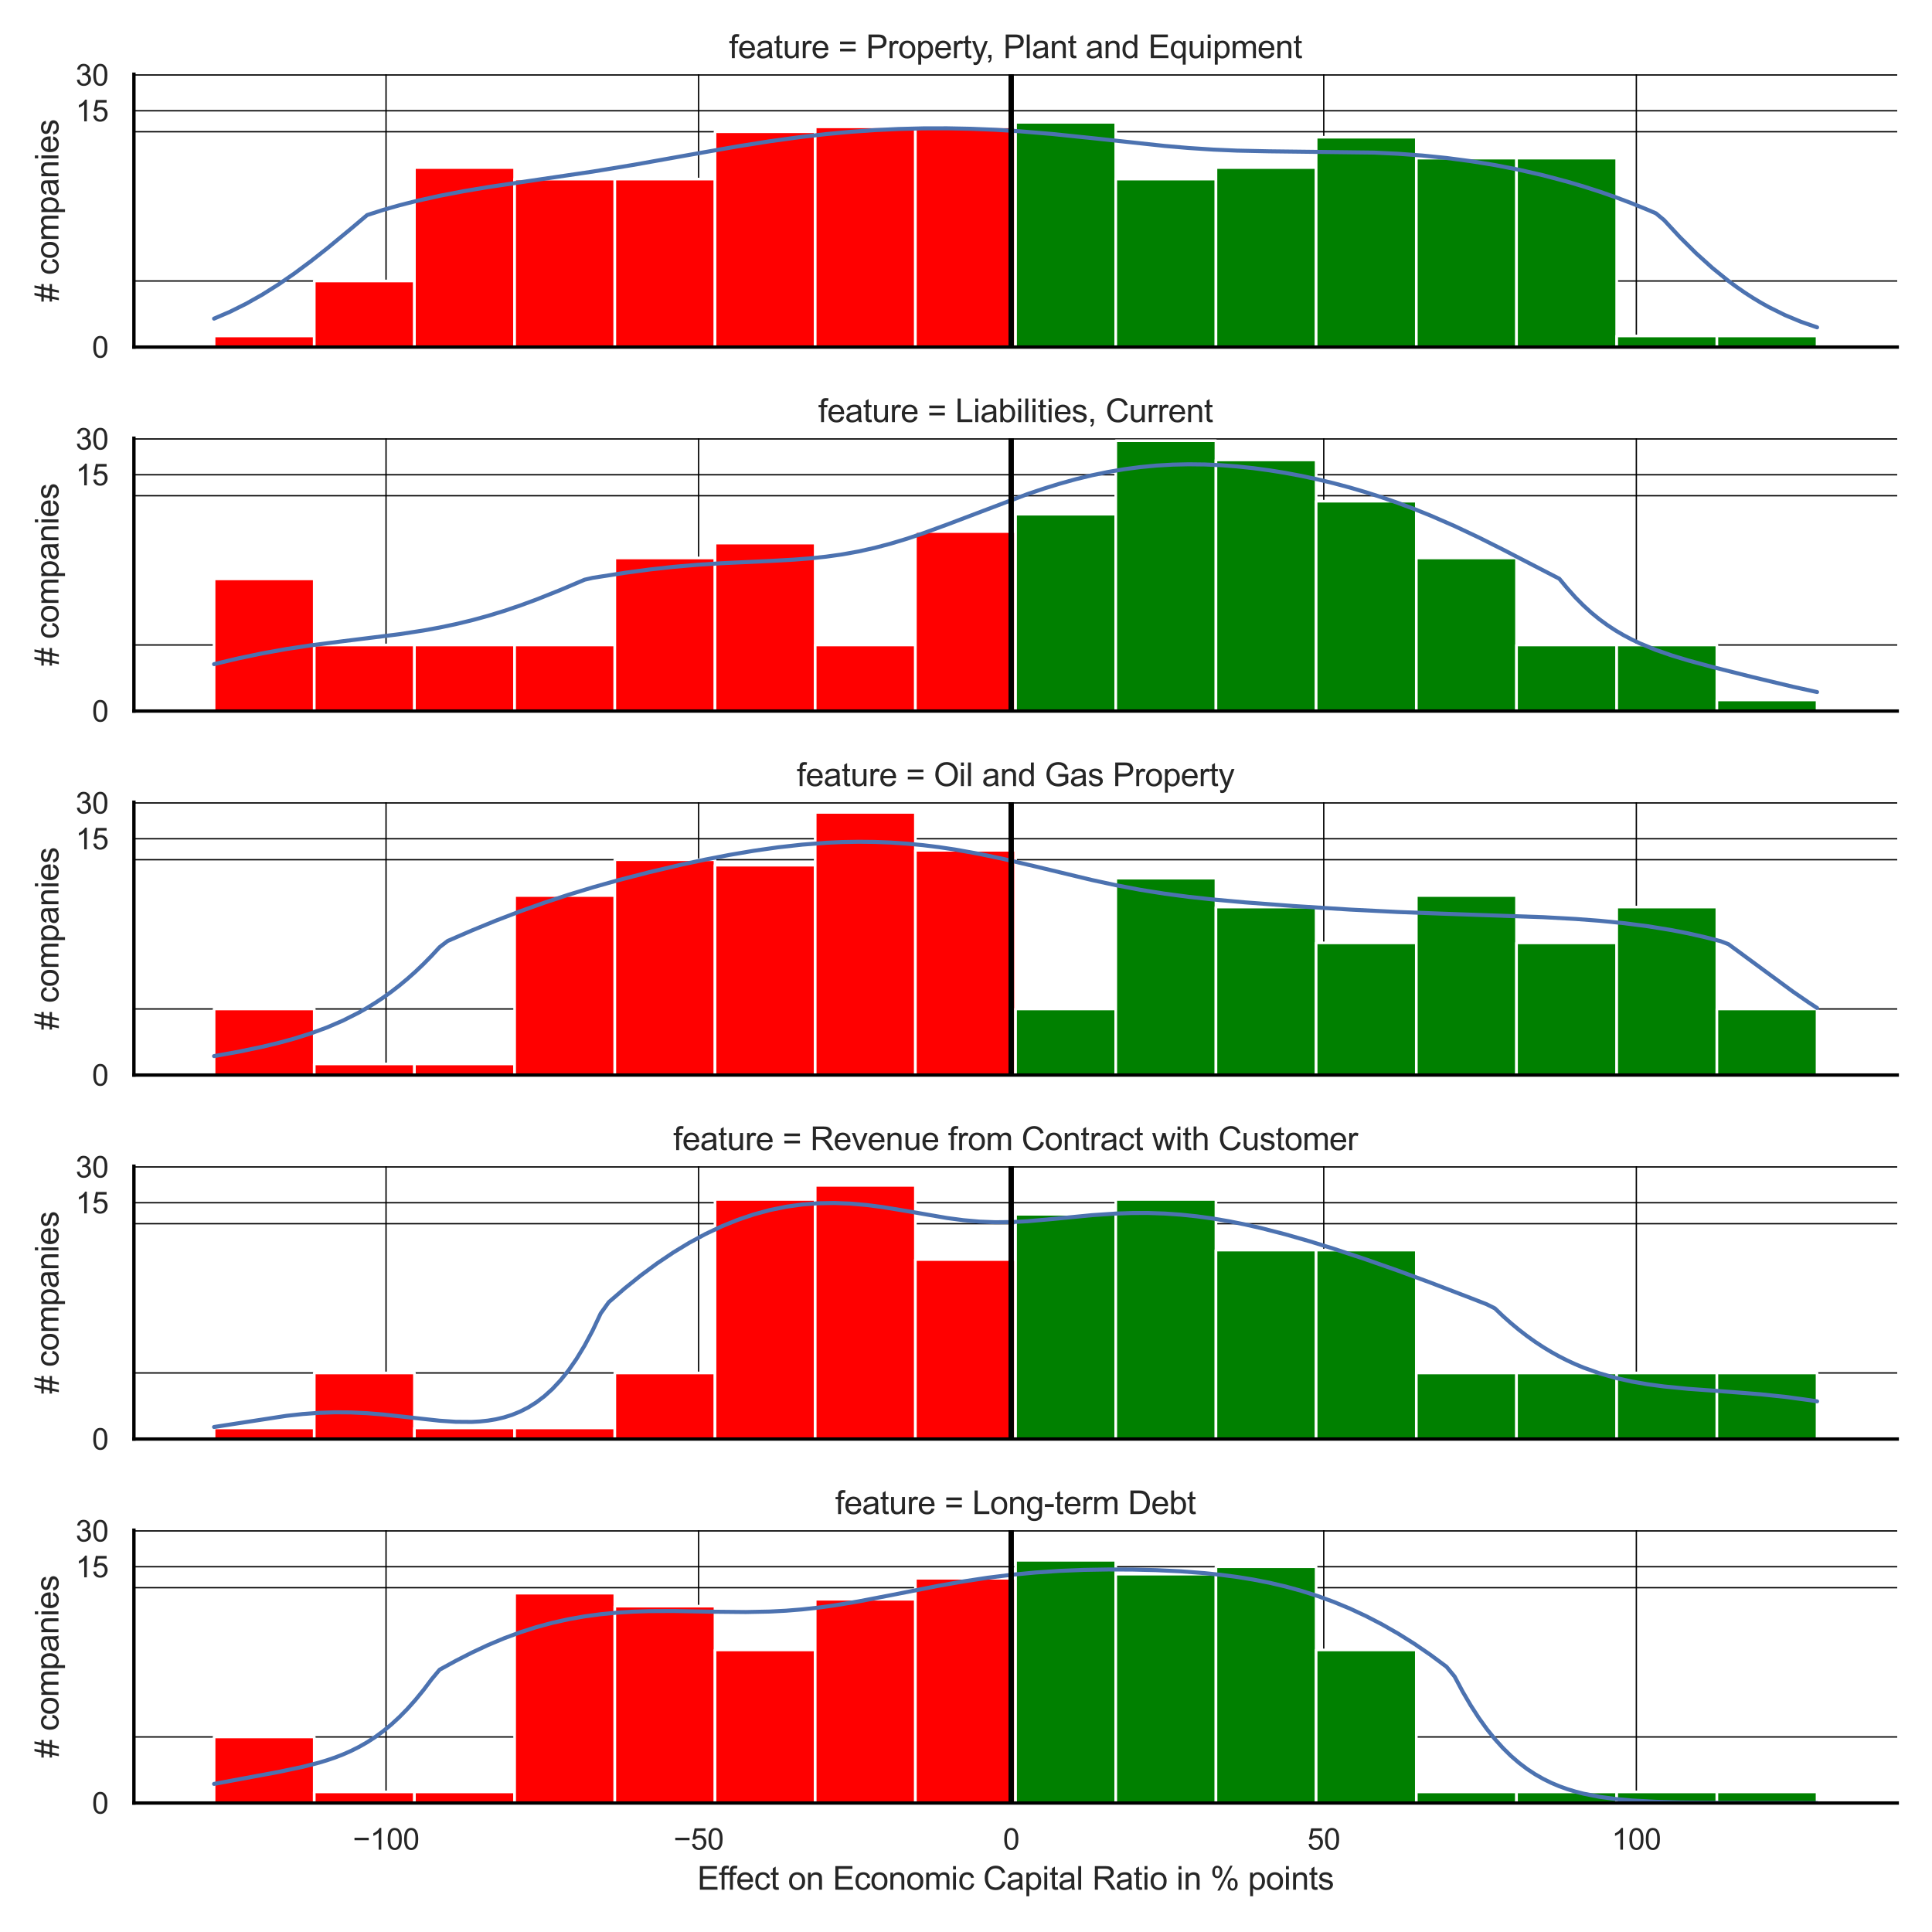 <?xml version="1.0" encoding="utf-8" standalone="no"?>
<!DOCTYPE svg PUBLIC "-//W3C//DTD SVG 1.1//EN"
  "http://www.w3.org/Graphics/SVG/1.1/DTD/svg11.dtd">
<svg xmlns:xlink="http://www.w3.org/1999/xlink" width="720pt" height="720pt" viewBox="0 0 720 720" xmlns="http://www.w3.org/2000/svg" version="1.1">
 <defs>
  <style type="text/css">*{stroke-linejoin: round; stroke-linecap: butt}</style>
 </defs>
 <g id="figure_1">
  <g id="patch_1">
   <path d="M 0 720 
L 720 720 
L 720 0 
L 0 0 
z
" style="fill: #ffffff"/>
  </g>
  <g id="axes_1">
   <g id="patch_2">
    <path d="M 49.905 129.348 
L 707.04 129.348 
L 707.04 27.656 
L 49.905 27.656 
z
" style="fill: #ffffff"/>
   </g>
   <g id="matplotlib.axis_1">
    <g id="xtick_1">
     <g id="line2d_1">
      <path d="M 143.864 129.348 
L 143.864 27.656 
" clip-path="url(#pa4c44e2349)" style="fill: none; stroke: #000000; stroke-width: 0.5; stroke-linecap: round"/>
     </g>
    </g>
    <g id="xtick_2">
     <g id="line2d_2">
      <path d="M 260.352 129.348 
L 260.352 27.656 
" clip-path="url(#pa4c44e2349)" style="fill: none; stroke: #000000; stroke-width: 0.5; stroke-linecap: round"/>
     </g>
    </g>
    <g id="xtick_3">
     <g id="line2d_3">
      <path d="M 376.839 129.348 
L 376.839 27.656 
" clip-path="url(#pa4c44e2349)" style="fill: none; stroke: #000000; stroke-width: 0.5; stroke-linecap: round"/>
     </g>
    </g>
    <g id="xtick_4">
     <g id="line2d_4">
      <path d="M 493.327 129.348 
L 493.327 27.656 
" clip-path="url(#pa4c44e2349)" style="fill: none; stroke: #000000; stroke-width: 0.5; stroke-linecap: round"/>
     </g>
    </g>
    <g id="xtick_5">
     <g id="line2d_5">
      <path d="M 609.815 129.348 
L 609.815 27.656 
" clip-path="url(#pa4c44e2349)" style="fill: none; stroke: #000000; stroke-width: 0.5; stroke-linecap: round"/>
     </g>
    </g>
   </g>
   <g id="matplotlib.axis_2">
    <g id="ytick_1">
     <g id="line2d_6">
      <path d="M 49.905 129.348 
L 707.04 129.348 
" clip-path="url(#pa4c44e2349)" style="fill: none; stroke: #000000; stroke-width: 0.5; stroke-linecap: round"/>
     </g>
     <g id="text_1">
      <!-- 0 -->
      <g style="fill: #262626" transform="translate(34.288 133.285) scale(0.11 -0.11)">
       <defs>
        <path id="ArialMT-30" d="M 266 2259 
Q 266 3072 433 3567 
Q 600 4063 929 4331 
Q 1259 4600 1759 4600 
Q 2128 4600 2406 4451 
Q 2684 4303 2865 4023 
Q 3047 3744 3150 3342 
Q 3253 2941 3253 2259 
Q 3253 1453 3087 958 
Q 2922 463 2592 192 
Q 2263 -78 1759 -78 
Q 1097 -78 719 397 
Q 266 969 266 2259 
z
M 844 2259 
Q 844 1131 1108 757 
Q 1372 384 1759 384 
Q 2147 384 2411 759 
Q 2675 1134 2675 2259 
Q 2675 3391 2411 3762 
Q 2147 4134 1753 4134 
Q 1366 4134 1134 3806 
Q 844 3388 844 2259 
z
" transform="scale(0.016)"/>
       </defs>
       <use xlink:href="#ArialMT-30"/>
      </g>
     </g>
    </g>
    <g id="ytick_2">
     <g id="line2d_7">
      <path d="M 49.905 41.289 
L 707.04 41.289 
" clip-path="url(#pa4c44e2349)" style="fill: none; stroke: #000000; stroke-width: 0.5; stroke-linecap: round"/>
     </g>
     <g id="text_2">
      <!-- 15 -->
      <g style="fill: #262626" transform="translate(28.171 45.226) scale(0.11 -0.11)">
       <defs>
        <path id="ArialMT-31" d="M 2384 0 
L 1822 0 
L 1822 3584 
Q 1619 3391 1289 3197 
Q 959 3003 697 2906 
L 697 3450 
Q 1169 3672 1522 3987 
Q 1875 4303 2022 4600 
L 2384 4600 
L 2384 0 
z
" transform="scale(0.016)"/>
        <path id="ArialMT-35" d="M 266 1200 
L 856 1250 
Q 922 819 1161 601 
Q 1400 384 1738 384 
Q 2144 384 2425 690 
Q 2706 997 2706 1503 
Q 2706 1984 2436 2262 
Q 2166 2541 1728 2541 
Q 1456 2541 1237 2417 
Q 1019 2294 894 2097 
L 366 2166 
L 809 4519 
L 3088 4519 
L 3088 3981 
L 1259 3981 
L 1013 2750 
Q 1425 3038 1878 3038 
Q 2478 3038 2890 2622 
Q 3303 2206 3303 1553 
Q 3303 931 2941 478 
Q 2500 -78 1738 -78 
Q 1113 -78 717 272 
Q 322 622 266 1200 
z
" transform="scale(0.016)"/>
       </defs>
       <use xlink:href="#ArialMT-31"/>
       <use xlink:href="#ArialMT-35" x="55.615"/>
      </g>
     </g>
    </g>
    <g id="ytick_3">
     <g id="line2d_8">
      <path d="M 49.905 27.943 
L 707.04 27.943 
" clip-path="url(#pa4c44e2349)" style="fill: none; stroke: #000000; stroke-width: 0.5; stroke-linecap: round"/>
     </g>
     <g id="text_3">
      <!-- 30 -->
      <g style="fill: #262626" transform="translate(28.171 31.88) scale(0.11 -0.11)">
       <defs>
        <path id="ArialMT-33" d="M 269 1209 
L 831 1284 
Q 928 806 1161 595 
Q 1394 384 1728 384 
Q 2125 384 2398 659 
Q 2672 934 2672 1341 
Q 2672 1728 2419 1979 
Q 2166 2231 1775 2231 
Q 1616 2231 1378 2169 
L 1441 2663 
Q 1497 2656 1531 2656 
Q 1891 2656 2178 2843 
Q 2466 3031 2466 3422 
Q 2466 3731 2256 3934 
Q 2047 4138 1716 4138 
Q 1388 4138 1169 3931 
Q 950 3725 888 3313 
L 325 3413 
Q 428 3978 793 4289 
Q 1159 4600 1703 4600 
Q 2078 4600 2393 4439 
Q 2709 4278 2876 4000 
Q 3044 3722 3044 3409 
Q 3044 3113 2884 2869 
Q 2725 2625 2413 2481 
Q 2819 2388 3044 2092 
Q 3269 1797 3269 1353 
Q 3269 753 2831 336 
Q 2394 -81 1725 -81 
Q 1122 -81 723 278 
Q 325 638 269 1209 
z
" transform="scale(0.016)"/>
       </defs>
       <use xlink:href="#ArialMT-33"/>
       <use xlink:href="#ArialMT-30" x="55.615"/>
      </g>
     </g>
    </g>
    <g id="ytick_4">
     <g id="line2d_9">
      <path d="M 49.905 104.717 
L 707.04 104.717 
" clip-path="url(#pa4c44e2349)" style="fill: none; stroke: #000000; stroke-width: 0.5; stroke-linecap: round"/>
     </g>
    </g>
    <g id="ytick_5">
     <g id="line2d_10">
      <path d="M 49.905 49.097 
L 707.04 49.097 
" clip-path="url(#pa4c44e2349)" style="fill: none; stroke: #000000; stroke-width: 0.5; stroke-linecap: round"/>
     </g>
    </g>
    <g id="text_4">
     <!-- # companies -->
     <g style="fill: #262626" transform="translate(21.786 112.519) rotate(-90) scale(0.12 -0.12)">
      <defs>
       <path id="ArialMT-23" d="M 322 -78 
L 594 1253 
L 66 1253 
L 66 1719 
L 688 1719 
L 919 2853 
L 66 2853 
L 66 3319 
L 1013 3319 
L 1284 4659 
L 1753 4659 
L 1481 3319 
L 2466 3319 
L 2738 4659 
L 3209 4659 
L 2938 3319 
L 3478 3319 
L 3478 2853 
L 2844 2853 
L 2609 1719 
L 3478 1719 
L 3478 1253 
L 2516 1253 
L 2244 -78 
L 1775 -78 
L 2044 1253 
L 1063 1253 
L 791 -78 
L 322 -78 
z
M 1156 1719 
L 2138 1719 
L 2372 2853 
L 1388 2853 
L 1156 1719 
z
" transform="scale(0.016)"/>
       <path id="ArialMT-20" transform="scale(0.016)"/>
       <path id="ArialMT-63" d="M 2588 1216 
L 3141 1144 
Q 3050 572 2676 248 
Q 2303 -75 1759 -75 
Q 1078 -75 664 370 
Q 250 816 250 1647 
Q 250 2184 428 2587 
Q 606 2991 970 3192 
Q 1334 3394 1763 3394 
Q 2303 3394 2647 3120 
Q 2991 2847 3088 2344 
L 2541 2259 
Q 2463 2594 2264 2762 
Q 2066 2931 1784 2931 
Q 1359 2931 1093 2626 
Q 828 2322 828 1663 
Q 828 994 1084 691 
Q 1341 388 1753 388 
Q 2084 388 2306 591 
Q 2528 794 2588 1216 
z
" transform="scale(0.016)"/>
       <path id="ArialMT-6f" d="M 213 1659 
Q 213 2581 725 3025 
Q 1153 3394 1769 3394 
Q 2453 3394 2887 2945 
Q 3322 2497 3322 1706 
Q 3322 1066 3130 698 
Q 2938 331 2570 128 
Q 2203 -75 1769 -75 
Q 1072 -75 642 372 
Q 213 819 213 1659 
z
M 791 1659 
Q 791 1022 1069 705 
Q 1347 388 1769 388 
Q 2188 388 2466 706 
Q 2744 1025 2744 1678 
Q 2744 2294 2464 2611 
Q 2184 2928 1769 2928 
Q 1347 2928 1069 2612 
Q 791 2297 791 1659 
z
" transform="scale(0.016)"/>
       <path id="ArialMT-6d" d="M 422 0 
L 422 3319 
L 925 3319 
L 925 2853 
Q 1081 3097 1340 3245 
Q 1600 3394 1931 3394 
Q 2300 3394 2536 3241 
Q 2772 3088 2869 2813 
Q 3263 3394 3894 3394 
Q 4388 3394 4653 3120 
Q 4919 2847 4919 2278 
L 4919 0 
L 4359 0 
L 4359 2091 
Q 4359 2428 4304 2576 
Q 4250 2725 4106 2815 
Q 3963 2906 3769 2906 
Q 3419 2906 3187 2673 
Q 2956 2441 2956 1928 
L 2956 0 
L 2394 0 
L 2394 2156 
Q 2394 2531 2256 2718 
Q 2119 2906 1806 2906 
Q 1569 2906 1367 2781 
Q 1166 2656 1075 2415 
Q 984 2175 984 1722 
L 984 0 
L 422 0 
z
" transform="scale(0.016)"/>
       <path id="ArialMT-70" d="M 422 -1272 
L 422 3319 
L 934 3319 
L 934 2888 
Q 1116 3141 1344 3267 
Q 1572 3394 1897 3394 
Q 2322 3394 2647 3175 
Q 2972 2956 3137 2557 
Q 3303 2159 3303 1684 
Q 3303 1175 3120 767 
Q 2938 359 2589 142 
Q 2241 -75 1856 -75 
Q 1575 -75 1351 44 
Q 1128 163 984 344 
L 984 -1272 
L 422 -1272 
z
M 931 1641 
Q 931 1000 1190 694 
Q 1450 388 1819 388 
Q 2194 388 2461 705 
Q 2728 1022 2728 1688 
Q 2728 2322 2467 2637 
Q 2206 2953 1844 2953 
Q 1484 2953 1207 2617 
Q 931 2281 931 1641 
z
" transform="scale(0.016)"/>
       <path id="ArialMT-61" d="M 2588 409 
Q 2275 144 1986 34 
Q 1697 -75 1366 -75 
Q 819 -75 525 192 
Q 231 459 231 875 
Q 231 1119 342 1320 
Q 453 1522 633 1644 
Q 813 1766 1038 1828 
Q 1203 1872 1538 1913 
Q 2219 1994 2541 2106 
Q 2544 2222 2544 2253 
Q 2544 2597 2384 2738 
Q 2169 2928 1744 2928 
Q 1347 2928 1158 2789 
Q 969 2650 878 2297 
L 328 2372 
Q 403 2725 575 2942 
Q 747 3159 1072 3276 
Q 1397 3394 1825 3394 
Q 2250 3394 2515 3294 
Q 2781 3194 2906 3042 
Q 3031 2891 3081 2659 
Q 3109 2516 3109 2141 
L 3109 1391 
Q 3109 606 3145 398 
Q 3181 191 3288 0 
L 2700 0 
Q 2613 175 2588 409 
z
M 2541 1666 
Q 2234 1541 1622 1453 
Q 1275 1403 1131 1340 
Q 988 1278 909 1158 
Q 831 1038 831 891 
Q 831 666 1001 516 
Q 1172 366 1500 366 
Q 1825 366 2078 508 
Q 2331 650 2450 897 
Q 2541 1088 2541 1459 
L 2541 1666 
z
" transform="scale(0.016)"/>
       <path id="ArialMT-6e" d="M 422 0 
L 422 3319 
L 928 3319 
L 928 2847 
Q 1294 3394 1984 3394 
Q 2284 3394 2536 3286 
Q 2788 3178 2913 3003 
Q 3038 2828 3088 2588 
Q 3119 2431 3119 2041 
L 3119 0 
L 2556 0 
L 2556 2019 
Q 2556 2363 2490 2533 
Q 2425 2703 2258 2804 
Q 2091 2906 1866 2906 
Q 1506 2906 1245 2678 
Q 984 2450 984 1813 
L 984 0 
L 422 0 
z
" transform="scale(0.016)"/>
       <path id="ArialMT-69" d="M 425 3934 
L 425 4581 
L 988 4581 
L 988 3934 
L 425 3934 
z
M 425 0 
L 425 3319 
L 988 3319 
L 988 0 
L 425 0 
z
" transform="scale(0.016)"/>
       <path id="ArialMT-65" d="M 2694 1069 
L 3275 997 
Q 3138 488 2766 206 
Q 2394 -75 1816 -75 
Q 1088 -75 661 373 
Q 234 822 234 1631 
Q 234 2469 665 2931 
Q 1097 3394 1784 3394 
Q 2450 3394 2872 2941 
Q 3294 2488 3294 1666 
Q 3294 1616 3291 1516 
L 816 1516 
Q 847 969 1125 678 
Q 1403 388 1819 388 
Q 2128 388 2347 550 
Q 2566 713 2694 1069 
z
M 847 1978 
L 2700 1978 
Q 2663 2397 2488 2606 
Q 2219 2931 1791 2931 
Q 1403 2931 1139 2672 
Q 875 2413 847 1978 
z
" transform="scale(0.016)"/>
       <path id="ArialMT-73" d="M 197 991 
L 753 1078 
Q 800 744 1014 566 
Q 1228 388 1613 388 
Q 2000 388 2187 545 
Q 2375 703 2375 916 
Q 2375 1106 2209 1216 
Q 2094 1291 1634 1406 
Q 1016 1563 777 1677 
Q 538 1791 414 1992 
Q 291 2194 291 2438 
Q 291 2659 392 2848 
Q 494 3038 669 3163 
Q 800 3259 1026 3326 
Q 1253 3394 1513 3394 
Q 1903 3394 2198 3281 
Q 2494 3169 2634 2976 
Q 2775 2784 2828 2463 
L 2278 2388 
Q 2241 2644 2061 2787 
Q 1881 2931 1553 2931 
Q 1166 2931 1000 2803 
Q 834 2675 834 2503 
Q 834 2394 903 2306 
Q 972 2216 1119 2156 
Q 1203 2125 1616 2013 
Q 2213 1853 2448 1751 
Q 2684 1650 2818 1456 
Q 2953 1263 2953 975 
Q 2953 694 2789 445 
Q 2625 197 2315 61 
Q 2006 -75 1616 -75 
Q 969 -75 630 194 
Q 291 463 197 991 
z
" transform="scale(0.016)"/>
      </defs>
      <use xlink:href="#ArialMT-23"/>
      <use xlink:href="#ArialMT-20" x="55.615"/>
      <use xlink:href="#ArialMT-63" x="83.398"/>
      <use xlink:href="#ArialMT-6f" x="133.398"/>
      <use xlink:href="#ArialMT-6d" x="189.014"/>
      <use xlink:href="#ArialMT-70" x="272.314"/>
      <use xlink:href="#ArialMT-61" x="327.93"/>
      <use xlink:href="#ArialMT-6e" x="383.545"/>
      <use xlink:href="#ArialMT-69" x="439.16"/>
      <use xlink:href="#ArialMT-65" x="461.377"/>
      <use xlink:href="#ArialMT-73" x="516.992"/>
     </g>
    </g>
   </g>
   <g id="patch_3">
    <path d="M 79.775 129.348 
L 117.112 129.348 
L 117.112 125.201 
L 79.775 125.201 
z
" clip-path="url(#pa4c44e2349)" style="fill: #ff0000; stroke: #ffffff; stroke-linejoin: miter"/>
   </g>
   <g id="patch_4">
    <path d="M 117.112 129.348 
L 154.449 129.348 
L 154.449 104.717 
L 117.112 104.717 
z
" clip-path="url(#pa4c44e2349)" style="fill: #ff0000; stroke: #ffffff; stroke-linejoin: miter"/>
   </g>
   <g id="patch_5">
    <path d="M 154.449 129.348 
L 191.786 129.348 
L 191.786 62.443 
L 154.449 62.443 
z
" clip-path="url(#pa4c44e2349)" style="fill: #ff0000; stroke: #ffffff; stroke-linejoin: miter"/>
   </g>
   <g id="patch_6">
    <path d="M 191.786 129.348 
L 229.124 129.348 
L 229.124 66.74 
L 191.786 66.74 
z
" clip-path="url(#pa4c44e2349)" style="fill: #ff0000; stroke: #ffffff; stroke-linejoin: miter"/>
   </g>
   <g id="patch_7">
    <path d="M 229.124 129.348 
L 266.461 129.348 
L 266.461 66.74 
L 229.124 66.74 
z
" clip-path="url(#pa4c44e2349)" style="fill: #ff0000; stroke: #ffffff; stroke-linejoin: miter"/>
   </g>
   <g id="patch_8">
    <path d="M 266.461 129.348 
L 303.798 129.348 
L 303.798 49.097 
L 266.461 49.097 
z
" clip-path="url(#pa4c44e2349)" style="fill: #ff0000; stroke: #ffffff; stroke-linejoin: miter"/>
   </g>
   <g id="patch_9">
    <path d="M 303.798 129.348 
L 341.135 129.348 
L 341.135 47.261 
L 303.798 47.261 
z
" clip-path="url(#pa4c44e2349)" style="fill: #ff0000; stroke: #ffffff; stroke-linejoin: miter"/>
   </g>
   <g id="patch_10">
    <path d="M 341.135 129.348 
L 378.473 129.348 
L 378.473 47.261 
L 341.135 47.261 
z
" clip-path="url(#pa4c44e2349)" style="fill: #ff0000; stroke: #ffffff; stroke-linejoin: miter"/>
   </g>
   <g id="patch_11">
    <path d="M 378.473 129.348 
L 415.81 129.348 
L 415.81 45.586 
L 378.473 45.586 
z
" clip-path="url(#pa4c44e2349)" style="fill: #008000; stroke: #ffffff; stroke-linejoin: miter"/>
   </g>
   <g id="patch_12">
    <path d="M 415.81 129.348 
L 453.147 129.348 
L 453.147 66.74 
L 415.81 66.74 
z
" clip-path="url(#pa4c44e2349)" style="fill: #008000; stroke: #ffffff; stroke-linejoin: miter"/>
   </g>
   <g id="patch_13">
    <path d="M 453.147 129.348 
L 490.484 129.348 
L 490.484 62.443 
L 453.147 62.443 
z
" clip-path="url(#pa4c44e2349)" style="fill: #008000; stroke: #ffffff; stroke-linejoin: miter"/>
   </g>
   <g id="patch_14">
    <path d="M 490.484 129.348 
L 527.821 129.348 
L 527.821 51.125 
L 490.484 51.125 
z
" clip-path="url(#pa4c44e2349)" style="fill: #008000; stroke: #ffffff; stroke-linejoin: miter"/>
   </g>
   <g id="patch_15">
    <path d="M 527.821 129.348 
L 565.159 129.348 
L 565.159 58.932 
L 527.821 58.932 
z
" clip-path="url(#pa4c44e2349)" style="fill: #008000; stroke: #ffffff; stroke-linejoin: miter"/>
   </g>
   <g id="patch_16">
    <path d="M 565.159 129.348 
L 602.496 129.348 
L 602.496 58.932 
L 565.159 58.932 
z
" clip-path="url(#pa4c44e2349)" style="fill: #008000; stroke: #ffffff; stroke-linejoin: miter"/>
   </g>
   <g id="patch_17">
    <path d="M 602.496 129.348 
L 639.833 129.348 
L 639.833 125.201 
L 602.496 125.201 
z
" clip-path="url(#pa4c44e2349)" style="fill: #008000; stroke: #ffffff; stroke-linejoin: miter"/>
   </g>
   <g id="patch_18">
    <path d="M 639.833 129.348 
L 677.17 129.348 
L 677.17 125.201 
L 639.833 125.201 
z
" clip-path="url(#pa4c44e2349)" style="fill: #008000; stroke: #ffffff; stroke-linejoin: miter"/>
   </g>
   <g id="line2d_11">
    <path d="M 79.775 118.741 
L 85.779 116.153 
L 91.783 113.165 
L 97.787 109.773 
L 103.791 105.992 
L 109.795 101.848 
L 115.799 97.384 
L 121.803 92.658 
L 130.809 85.226 
L 136.813 80.151 
L 142.817 78.218 
L 148.82 76.513 
L 154.824 74.982 
L 163.83 72.971 
L 172.836 71.247 
L 181.842 69.737 
L 196.852 67.496 
L 220.868 63.95 
L 235.878 61.474 
L 256.892 57.713 
L 274.904 54.541 
L 286.912 52.635 
L 298.92 50.991 
L 307.926 49.964 
L 316.932 49.129 
L 325.938 48.494 
L 334.944 48.063 
L 343.95 47.838 
L 352.956 47.816 
L 361.962 47.994 
L 370.968 48.367 
L 379.973 48.924 
L 391.981 49.92 
L 406.991 51.469 
L 434.009 54.383 
L 443.015 55.154 
L 452.021 55.741 
L 461.027 56.132 
L 473.035 56.389 
L 512.061 56.868 
L 521.067 57.303 
L 530.073 57.963 
L 539.079 58.873 
L 548.085 60.052 
L 557.091 61.512 
L 566.097 63.266 
L 575.103 65.325 
L 584.109 67.704 
L 590.113 69.478 
L 596.117 71.409 
L 602.121 73.503 
L 608.125 75.77 
L 614.128 78.216 
L 617.13 79.509 
L 620.132 82.002 
L 626.136 88.473 
L 632.14 94.431 
L 638.144 99.847 
L 644.148 104.706 
L 647.15 106.925 
L 650.152 109.004 
L 653.154 110.947 
L 656.156 112.756 
L 659.158 114.433 
L 665.162 117.409 
L 671.166 119.914 
L 677.17 121.99 
L 677.17 121.99 
" clip-path="url(#pa4c44e2349)" style="fill: none; stroke: #4c72b0; stroke-width: 1.5; stroke-linecap: round"/>
   </g>
   <g id="line2d_12">
    <path d="M 376.839 129.348 
L 376.839 27.656 
" clip-path="url(#pa4c44e2349)" style="fill: none; stroke: #000000; stroke-width: 2; stroke-linecap: round"/>
   </g>
   <g id="patch_19">
    <path d="M 49.905 129.348 
L 49.905 27.656 
" style="fill: none; stroke: #000000; stroke-width: 1.25; stroke-linejoin: miter; stroke-linecap: square"/>
   </g>
   <g id="patch_20">
    <path d="M 49.905 129.348 
L 707.04 129.348 
" style="fill: none; stroke: #000000; stroke-width: 1.25; stroke-linejoin: miter; stroke-linecap: square"/>
   </g>
   <g id="text_5">
    <!-- feature = Property, Plant and Equipment -->
    <g style="fill: #262626" transform="translate(271.689 21.656) scale(0.12 -0.12)">
     <defs>
      <path id="ArialMT-66" d="M 556 0 
L 556 2881 
L 59 2881 
L 59 3319 
L 556 3319 
L 556 3672 
Q 556 4006 616 4169 
Q 697 4388 901 4523 
Q 1106 4659 1475 4659 
Q 1713 4659 2000 4603 
L 1916 4113 
Q 1741 4144 1584 4144 
Q 1328 4144 1222 4034 
Q 1116 3925 1116 3625 
L 1116 3319 
L 1763 3319 
L 1763 2881 
L 1116 2881 
L 1116 0 
L 556 0 
z
" transform="scale(0.016)"/>
      <path id="ArialMT-74" d="M 1650 503 
L 1731 6 
Q 1494 -44 1306 -44 
Q 1000 -44 831 53 
Q 663 150 594 308 
Q 525 466 525 972 
L 525 2881 
L 113 2881 
L 113 3319 
L 525 3319 
L 525 4141 
L 1084 4478 
L 1084 3319 
L 1650 3319 
L 1650 2881 
L 1084 2881 
L 1084 941 
Q 1084 700 1114 631 
Q 1144 563 1211 522 
Q 1278 481 1403 481 
Q 1497 481 1650 503 
z
" transform="scale(0.016)"/>
      <path id="ArialMT-75" d="M 2597 0 
L 2597 488 
Q 2209 -75 1544 -75 
Q 1250 -75 995 37 
Q 741 150 617 320 
Q 494 491 444 738 
Q 409 903 409 1263 
L 409 3319 
L 972 3319 
L 972 1478 
Q 972 1038 1006 884 
Q 1059 663 1231 536 
Q 1403 409 1656 409 
Q 1909 409 2131 539 
Q 2353 669 2445 892 
Q 2538 1116 2538 1541 
L 2538 3319 
L 3100 3319 
L 3100 0 
L 2597 0 
z
" transform="scale(0.016)"/>
      <path id="ArialMT-72" d="M 416 0 
L 416 3319 
L 922 3319 
L 922 2816 
Q 1116 3169 1280 3281 
Q 1444 3394 1641 3394 
Q 1925 3394 2219 3213 
L 2025 2691 
Q 1819 2813 1613 2813 
Q 1428 2813 1281 2702 
Q 1134 2591 1072 2394 
Q 978 2094 978 1738 
L 978 0 
L 416 0 
z
" transform="scale(0.016)"/>
      <path id="ArialMT-3d" d="M 3381 2694 
L 356 2694 
L 356 3219 
L 3381 3219 
L 3381 2694 
z
M 3381 1303 
L 356 1303 
L 356 1828 
L 3381 1828 
L 3381 1303 
z
" transform="scale(0.016)"/>
      <path id="ArialMT-50" d="M 494 0 
L 494 4581 
L 2222 4581 
Q 2678 4581 2919 4538 
Q 3256 4481 3484 4323 
Q 3713 4166 3852 3881 
Q 3991 3597 3991 3256 
Q 3991 2672 3619 2267 
Q 3247 1863 2275 1863 
L 1100 1863 
L 1100 0 
L 494 0 
z
M 1100 2403 
L 2284 2403 
Q 2872 2403 3119 2622 
Q 3366 2841 3366 3238 
Q 3366 3525 3220 3729 
Q 3075 3934 2838 4000 
Q 2684 4041 2272 4041 
L 1100 4041 
L 1100 2403 
z
" transform="scale(0.016)"/>
      <path id="ArialMT-79" d="M 397 -1278 
L 334 -750 
Q 519 -800 656 -800 
Q 844 -800 956 -737 
Q 1069 -675 1141 -563 
Q 1194 -478 1313 -144 
Q 1328 -97 1363 -6 
L 103 3319 
L 709 3319 
L 1400 1397 
Q 1534 1031 1641 628 
Q 1738 1016 1872 1384 
L 2581 3319 
L 3144 3319 
L 1881 -56 
Q 1678 -603 1566 -809 
Q 1416 -1088 1222 -1217 
Q 1028 -1347 759 -1347 
Q 597 -1347 397 -1278 
z
" transform="scale(0.016)"/>
      <path id="ArialMT-2c" d="M 569 0 
L 569 641 
L 1209 641 
L 1209 0 
Q 1209 -353 1084 -570 
Q 959 -788 688 -906 
L 531 -666 
Q 709 -588 793 -436 
Q 878 -284 888 0 
L 569 0 
z
" transform="scale(0.016)"/>
      <path id="ArialMT-6c" d="M 409 0 
L 409 4581 
L 972 4581 
L 972 0 
L 409 0 
z
" transform="scale(0.016)"/>
      <path id="ArialMT-64" d="M 2575 0 
L 2575 419 
Q 2259 -75 1647 -75 
Q 1250 -75 917 144 
Q 584 363 401 755 
Q 219 1147 219 1656 
Q 219 2153 384 2558 
Q 550 2963 881 3178 
Q 1213 3394 1622 3394 
Q 1922 3394 2156 3267 
Q 2391 3141 2538 2938 
L 2538 4581 
L 3097 4581 
L 3097 0 
L 2575 0 
z
M 797 1656 
Q 797 1019 1065 703 
Q 1334 388 1700 388 
Q 2069 388 2326 689 
Q 2584 991 2584 1609 
Q 2584 2291 2321 2609 
Q 2059 2928 1675 2928 
Q 1300 2928 1048 2622 
Q 797 2316 797 1656 
z
" transform="scale(0.016)"/>
      <path id="ArialMT-45" d="M 506 0 
L 506 4581 
L 3819 4581 
L 3819 4041 
L 1113 4041 
L 1113 2638 
L 3647 2638 
L 3647 2100 
L 1113 2100 
L 1113 541 
L 3925 541 
L 3925 0 
L 506 0 
z
" transform="scale(0.016)"/>
      <path id="ArialMT-71" d="M 2538 -1272 
L 2538 353 
Q 2406 169 2170 47 
Q 1934 -75 1669 -75 
Q 1078 -75 651 397 
Q 225 869 225 1691 
Q 225 2191 398 2587 
Q 572 2984 901 3189 
Q 1231 3394 1625 3394 
Q 2241 3394 2594 2875 
L 2594 3319 
L 3100 3319 
L 3100 -1272 
L 2538 -1272 
z
M 803 1669 
Q 803 1028 1072 708 
Q 1341 388 1716 388 
Q 2075 388 2334 692 
Q 2594 997 2594 1619 
Q 2594 2281 2320 2615 
Q 2047 2950 1678 2950 
Q 1313 2950 1058 2639 
Q 803 2328 803 1669 
z
" transform="scale(0.016)"/>
     </defs>
     <use xlink:href="#ArialMT-66"/>
     <use xlink:href="#ArialMT-65" x="27.783"/>
     <use xlink:href="#ArialMT-61" x="83.398"/>
     <use xlink:href="#ArialMT-74" x="139.014"/>
     <use xlink:href="#ArialMT-75" x="166.797"/>
     <use xlink:href="#ArialMT-72" x="222.412"/>
     <use xlink:href="#ArialMT-65" x="255.713"/>
     <use xlink:href="#ArialMT-20" x="311.328"/>
     <use xlink:href="#ArialMT-3d" x="339.111"/>
     <use xlink:href="#ArialMT-20" x="397.51"/>
     <use xlink:href="#ArialMT-50" x="425.293"/>
     <use xlink:href="#ArialMT-72" x="491.992"/>
     <use xlink:href="#ArialMT-6f" x="525.293"/>
     <use xlink:href="#ArialMT-70" x="580.908"/>
     <use xlink:href="#ArialMT-65" x="636.523"/>
     <use xlink:href="#ArialMT-72" x="692.139"/>
     <use xlink:href="#ArialMT-74" x="725.439"/>
     <use xlink:href="#ArialMT-79" x="753.223"/>
     <use xlink:href="#ArialMT-2c" x="795.848"/>
     <use xlink:href="#ArialMT-20" x="823.631"/>
     <use xlink:href="#ArialMT-50" x="851.414"/>
     <use xlink:href="#ArialMT-6c" x="918.113"/>
     <use xlink:href="#ArialMT-61" x="940.33"/>
     <use xlink:href="#ArialMT-6e" x="995.945"/>
     <use xlink:href="#ArialMT-74" x="1051.561"/>
     <use xlink:href="#ArialMT-20" x="1079.344"/>
     <use xlink:href="#ArialMT-61" x="1107.127"/>
     <use xlink:href="#ArialMT-6e" x="1162.742"/>
     <use xlink:href="#ArialMT-64" x="1218.357"/>
     <use xlink:href="#ArialMT-20" x="1273.973"/>
     <use xlink:href="#ArialMT-45" x="1301.756"/>
     <use xlink:href="#ArialMT-71" x="1368.455"/>
     <use xlink:href="#ArialMT-75" x="1424.07"/>
     <use xlink:href="#ArialMT-69" x="1479.686"/>
     <use xlink:href="#ArialMT-70" x="1501.902"/>
     <use xlink:href="#ArialMT-6d" x="1557.518"/>
     <use xlink:href="#ArialMT-65" x="1640.818"/>
     <use xlink:href="#ArialMT-6e" x="1696.434"/>
     <use xlink:href="#ArialMT-74" x="1752.049"/>
    </g>
   </g>
  </g>
  <g id="axes_2">
   <g id="patch_21">
    <path d="M 49.905 264.996 
L 707.04 264.996 
L 707.04 163.304 
L 49.905 163.304 
z
" style="fill: #ffffff"/>
   </g>
   <g id="matplotlib.axis_3">
    <g id="xtick_6">
     <g id="line2d_13">
      <path d="M 143.864 264.996 
L 143.864 163.304 
" clip-path="url(#p4c6f8bf18b)" style="fill: none; stroke: #000000; stroke-width: 0.5; stroke-linecap: round"/>
     </g>
    </g>
    <g id="xtick_7">
     <g id="line2d_14">
      <path d="M 260.352 264.996 
L 260.352 163.304 
" clip-path="url(#p4c6f8bf18b)" style="fill: none; stroke: #000000; stroke-width: 0.5; stroke-linecap: round"/>
     </g>
    </g>
    <g id="xtick_8">
     <g id="line2d_15">
      <path d="M 376.839 264.996 
L 376.839 163.304 
" clip-path="url(#p4c6f8bf18b)" style="fill: none; stroke: #000000; stroke-width: 0.5; stroke-linecap: round"/>
     </g>
    </g>
    <g id="xtick_9">
     <g id="line2d_16">
      <path d="M 493.327 264.996 
L 493.327 163.304 
" clip-path="url(#p4c6f8bf18b)" style="fill: none; stroke: #000000; stroke-width: 0.5; stroke-linecap: round"/>
     </g>
    </g>
    <g id="xtick_10">
     <g id="line2d_17">
      <path d="M 609.815 264.996 
L 609.815 163.304 
" clip-path="url(#p4c6f8bf18b)" style="fill: none; stroke: #000000; stroke-width: 0.5; stroke-linecap: round"/>
     </g>
    </g>
   </g>
   <g id="matplotlib.axis_4">
    <g id="ytick_6">
     <g id="line2d_18">
      <path d="M 49.905 264.996 
L 707.04 264.996 
" clip-path="url(#p4c6f8bf18b)" style="fill: none; stroke: #000000; stroke-width: 0.5; stroke-linecap: round"/>
     </g>
     <g id="text_6">
      <!-- 0 -->
      <g style="fill: #262626" transform="translate(34.288 268.933) scale(0.11 -0.11)">
       <use xlink:href="#ArialMT-30"/>
      </g>
     </g>
    </g>
    <g id="ytick_7">
     <g id="line2d_19">
      <path d="M 49.905 176.937 
L 707.04 176.937 
" clip-path="url(#p4c6f8bf18b)" style="fill: none; stroke: #000000; stroke-width: 0.5; stroke-linecap: round"/>
     </g>
     <g id="text_7">
      <!-- 15 -->
      <g style="fill: #262626" transform="translate(28.171 180.874) scale(0.11 -0.11)">
       <use xlink:href="#ArialMT-31"/>
       <use xlink:href="#ArialMT-35" x="55.615"/>
      </g>
     </g>
    </g>
    <g id="ytick_8">
     <g id="line2d_20">
      <path d="M 49.905 163.591 
L 707.04 163.591 
" clip-path="url(#p4c6f8bf18b)" style="fill: none; stroke: #000000; stroke-width: 0.5; stroke-linecap: round"/>
     </g>
     <g id="text_8">
      <!-- 30 -->
      <g style="fill: #262626" transform="translate(28.171 167.528) scale(0.11 -0.11)">
       <use xlink:href="#ArialMT-33"/>
       <use xlink:href="#ArialMT-30" x="55.615"/>
      </g>
     </g>
    </g>
    <g id="ytick_9">
     <g id="line2d_21">
      <path d="M 49.905 240.365 
L 707.04 240.365 
" clip-path="url(#p4c6f8bf18b)" style="fill: none; stroke: #000000; stroke-width: 0.5; stroke-linecap: round"/>
     </g>
    </g>
    <g id="ytick_10">
     <g id="line2d_22">
      <path d="M 49.905 184.745 
L 707.04 184.745 
" clip-path="url(#p4c6f8bf18b)" style="fill: none; stroke: #000000; stroke-width: 0.5; stroke-linecap: round"/>
     </g>
    </g>
    <g id="text_9">
     <!-- # companies -->
     <g style="fill: #262626" transform="translate(21.786 248.167) rotate(-90) scale(0.12 -0.12)">
      <use xlink:href="#ArialMT-23"/>
      <use xlink:href="#ArialMT-20" x="55.615"/>
      <use xlink:href="#ArialMT-63" x="83.398"/>
      <use xlink:href="#ArialMT-6f" x="133.398"/>
      <use xlink:href="#ArialMT-6d" x="189.014"/>
      <use xlink:href="#ArialMT-70" x="272.314"/>
      <use xlink:href="#ArialMT-61" x="327.93"/>
      <use xlink:href="#ArialMT-6e" x="383.545"/>
      <use xlink:href="#ArialMT-69" x="439.16"/>
      <use xlink:href="#ArialMT-65" x="461.377"/>
      <use xlink:href="#ArialMT-73" x="516.992"/>
     </g>
    </g>
   </g>
   <g id="patch_22">
    <path d="M 79.775 264.996 
L 117.112 264.996 
L 117.112 215.734 
L 79.775 215.734 
z
" clip-path="url(#p4c6f8bf18b)" style="fill: #ff0000; stroke: #ffffff; stroke-linejoin: miter"/>
   </g>
   <g id="patch_23">
    <path d="M 117.112 264.996 
L 154.449 264.996 
L 154.449 240.365 
L 117.112 240.365 
z
" clip-path="url(#p4c6f8bf18b)" style="fill: #ff0000; stroke: #ffffff; stroke-linejoin: miter"/>
   </g>
   <g id="patch_24">
    <path d="M 154.449 264.996 
L 191.786 264.996 
L 191.786 240.365 
L 154.449 240.365 
z
" clip-path="url(#p4c6f8bf18b)" style="fill: #ff0000; stroke: #ffffff; stroke-linejoin: miter"/>
   </g>
   <g id="patch_25">
    <path d="M 191.786 264.996 
L 229.124 264.996 
L 229.124 240.365 
L 191.786 240.365 
z
" clip-path="url(#p4c6f8bf18b)" style="fill: #ff0000; stroke: #ffffff; stroke-linejoin: miter"/>
   </g>
   <g id="patch_26">
    <path d="M 229.124 264.996 
L 266.461 264.996 
L 266.461 207.927 
L 229.124 207.927 
z
" clip-path="url(#p4c6f8bf18b)" style="fill: #ff0000; stroke: #ffffff; stroke-linejoin: miter"/>
   </g>
   <g id="patch_27">
    <path d="M 266.461 264.996 
L 303.798 264.996 
L 303.798 202.388 
L 266.461 202.388 
z
" clip-path="url(#p4c6f8bf18b)" style="fill: #ff0000; stroke: #ffffff; stroke-linejoin: miter"/>
   </g>
   <g id="patch_28">
    <path d="M 303.798 264.996 
L 341.135 264.996 
L 341.135 240.365 
L 303.798 240.365 
z
" clip-path="url(#p4c6f8bf18b)" style="fill: #ff0000; stroke: #ffffff; stroke-linejoin: miter"/>
   </g>
   <g id="patch_29">
    <path d="M 341.135 264.996 
L 378.473 264.996 
L 378.473 198.091 
L 341.135 198.091 
z
" clip-path="url(#p4c6f8bf18b)" style="fill: #ff0000; stroke: #ffffff; stroke-linejoin: miter"/>
   </g>
   <g id="patch_30">
    <path d="M 378.473 264.996 
L 415.81 264.996 
L 415.81 191.612 
L 378.473 191.612 
z
" clip-path="url(#p4c6f8bf18b)" style="fill: #008000; stroke: #ffffff; stroke-linejoin: miter"/>
   </g>
   <g id="patch_31">
    <path d="M 415.81 264.996 
L 453.147 264.996 
L 453.147 164.244 
L 415.81 164.244 
z
" clip-path="url(#p4c6f8bf18b)" style="fill: #008000; stroke: #ffffff; stroke-linejoin: miter"/>
   </g>
   <g id="patch_32">
    <path d="M 453.147 264.996 
L 490.484 264.996 
L 490.484 171.398 
L 453.147 171.398 
z
" clip-path="url(#p4c6f8bf18b)" style="fill: #008000; stroke: #ffffff; stroke-linejoin: miter"/>
   </g>
   <g id="patch_33">
    <path d="M 490.484 264.996 
L 527.821 264.996 
L 527.821 186.773 
L 490.484 186.773 
z
" clip-path="url(#p4c6f8bf18b)" style="fill: #008000; stroke: #ffffff; stroke-linejoin: miter"/>
   </g>
   <g id="patch_34">
    <path d="M 527.821 264.996 
L 565.159 264.996 
L 565.159 207.927 
L 527.821 207.927 
z
" clip-path="url(#p4c6f8bf18b)" style="fill: #008000; stroke: #ffffff; stroke-linejoin: miter"/>
   </g>
   <g id="patch_35">
    <path d="M 565.159 264.996 
L 602.496 264.996 
L 602.496 240.365 
L 565.159 240.365 
z
" clip-path="url(#p4c6f8bf18b)" style="fill: #008000; stroke: #ffffff; stroke-linejoin: miter"/>
   </g>
   <g id="patch_36">
    <path d="M 602.496 264.996 
L 639.833 264.996 
L 639.833 240.365 
L 602.496 240.365 
z
" clip-path="url(#p4c6f8bf18b)" style="fill: #008000; stroke: #ffffff; stroke-linejoin: miter"/>
   </g>
   <g id="patch_37">
    <path d="M 639.833 264.996 
L 677.17 264.996 
L 677.17 260.849 
L 639.833 260.849 
z
" clip-path="url(#p4c6f8bf18b)" style="fill: #008000; stroke: #ffffff; stroke-linejoin: miter"/>
   </g>
   <g id="line2d_23">
    <path d="M 79.775 247.501 
L 88.781 245.364 
L 97.787 243.478 
L 106.793 241.865 
L 115.799 240.502 
L 127.807 238.962 
L 148.82 236.349 
L 157.826 234.96 
L 163.83 233.863 
L 169.834 232.602 
L 175.838 231.157 
L 181.842 229.518 
L 187.846 227.682 
L 193.85 225.655 
L 199.854 223.45 
L 208.86 219.86 
L 217.866 216.038 
L 220.868 215.348 
L 232.876 213.471 
L 241.882 212.261 
L 250.888 211.26 
L 259.894 210.478 
L 268.9 209.897 
L 286.912 209.058 
L 295.918 208.556 
L 301.922 208.084 
L 307.926 207.445 
L 313.93 206.598 
L 319.934 205.514 
L 325.938 204.179 
L 331.942 202.596 
L 337.946 200.784 
L 343.95 198.775 
L 352.956 195.486 
L 382.975 184.11 
L 388.979 182.091 
L 394.983 180.238 
L 400.987 178.574 
L 406.991 177.116 
L 412.995 175.874 
L 418.999 174.857 
L 425.003 174.066 
L 431.007 173.5 
L 437.011 173.155 
L 443.015 173.024 
L 449.019 173.098 
L 455.023 173.369 
L 461.027 173.827 
L 467.031 174.463 
L 473.035 175.269 
L 479.039 176.238 
L 485.043 177.366 
L 491.047 178.652 
L 497.051 180.093 
L 503.055 181.692 
L 509.059 183.451 
L 515.063 185.371 
L 521.067 187.457 
L 527.071 189.707 
L 533.075 192.122 
L 542.081 196.044 
L 551.087 200.292 
L 560.093 204.802 
L 581.107 215.673 
L 584.109 219.284 
L 587.111 222.64 
L 590.113 225.667 
L 593.115 228.391 
L 596.117 230.836 
L 599.119 233.028 
L 602.121 234.993 
L 605.123 236.754 
L 608.125 238.336 
L 611.127 239.762 
L 617.13 242.227 
L 623.134 244.304 
L 629.138 246.121 
L 638.144 248.565 
L 653.154 252.341 
L 668.164 255.928 
L 677.17 257.906 
L 677.17 257.906 
" clip-path="url(#p4c6f8bf18b)" style="fill: none; stroke: #4c72b0; stroke-width: 1.5; stroke-linecap: round"/>
   </g>
   <g id="line2d_24">
    <path d="M 376.839 264.996 
L 376.839 163.304 
" clip-path="url(#p4c6f8bf18b)" style="fill: none; stroke: #000000; stroke-width: 2; stroke-linecap: round"/>
   </g>
   <g id="patch_38">
    <path d="M 49.905 264.996 
L 49.905 163.304 
" style="fill: none; stroke: #000000; stroke-width: 1.25; stroke-linejoin: miter; stroke-linecap: square"/>
   </g>
   <g id="patch_39">
    <path d="M 49.905 264.996 
L 707.04 264.996 
" style="fill: none; stroke: #000000; stroke-width: 1.25; stroke-linejoin: miter; stroke-linecap: square"/>
   </g>
   <g id="text_10">
    <!-- feature = Liabilities, Current -->
    <g style="fill: #262626" transform="translate(304.939 157.304) scale(0.12 -0.12)">
     <defs>
      <path id="ArialMT-4c" d="M 469 0 
L 469 4581 
L 1075 4581 
L 1075 541 
L 3331 541 
L 3331 0 
L 469 0 
z
" transform="scale(0.016)"/>
      <path id="ArialMT-62" d="M 941 0 
L 419 0 
L 419 4581 
L 981 4581 
L 981 2947 
Q 1338 3394 1891 3394 
Q 2197 3394 2470 3270 
Q 2744 3147 2920 2923 
Q 3097 2700 3197 2384 
Q 3297 2069 3297 1709 
Q 3297 856 2875 390 
Q 2453 -75 1863 -75 
Q 1275 -75 941 416 
L 941 0 
z
M 934 1684 
Q 934 1088 1097 822 
Q 1363 388 1816 388 
Q 2184 388 2453 708 
Q 2722 1028 2722 1663 
Q 2722 2313 2464 2622 
Q 2206 2931 1841 2931 
Q 1472 2931 1203 2611 
Q 934 2291 934 1684 
z
" transform="scale(0.016)"/>
      <path id="ArialMT-43" d="M 3763 1606 
L 4369 1453 
Q 4178 706 3683 314 
Q 3188 -78 2472 -78 
Q 1731 -78 1267 223 
Q 803 525 561 1097 
Q 319 1669 319 2325 
Q 319 3041 592 3573 
Q 866 4106 1370 4382 
Q 1875 4659 2481 4659 
Q 3169 4659 3637 4309 
Q 4106 3959 4291 3325 
L 3694 3184 
Q 3534 3684 3231 3912 
Q 2928 4141 2469 4141 
Q 1941 4141 1586 3887 
Q 1231 3634 1087 3207 
Q 944 2781 944 2328 
Q 944 1744 1114 1308 
Q 1284 872 1643 656 
Q 2003 441 2422 441 
Q 2931 441 3284 734 
Q 3638 1028 3763 1606 
z
" transform="scale(0.016)"/>
     </defs>
     <use xlink:href="#ArialMT-66"/>
     <use xlink:href="#ArialMT-65" x="27.783"/>
     <use xlink:href="#ArialMT-61" x="83.398"/>
     <use xlink:href="#ArialMT-74" x="139.014"/>
     <use xlink:href="#ArialMT-75" x="166.797"/>
     <use xlink:href="#ArialMT-72" x="222.412"/>
     <use xlink:href="#ArialMT-65" x="255.713"/>
     <use xlink:href="#ArialMT-20" x="311.328"/>
     <use xlink:href="#ArialMT-3d" x="339.111"/>
     <use xlink:href="#ArialMT-20" x="397.51"/>
     <use xlink:href="#ArialMT-4c" x="425.293"/>
     <use xlink:href="#ArialMT-69" x="480.908"/>
     <use xlink:href="#ArialMT-61" x="503.125"/>
     <use xlink:href="#ArialMT-62" x="558.74"/>
     <use xlink:href="#ArialMT-69" x="614.355"/>
     <use xlink:href="#ArialMT-6c" x="636.572"/>
     <use xlink:href="#ArialMT-69" x="658.789"/>
     <use xlink:href="#ArialMT-74" x="681.006"/>
     <use xlink:href="#ArialMT-69" x="708.789"/>
     <use xlink:href="#ArialMT-65" x="731.006"/>
     <use xlink:href="#ArialMT-73" x="786.621"/>
     <use xlink:href="#ArialMT-2c" x="836.621"/>
     <use xlink:href="#ArialMT-20" x="864.404"/>
     <use xlink:href="#ArialMT-43" x="892.188"/>
     <use xlink:href="#ArialMT-75" x="964.404"/>
     <use xlink:href="#ArialMT-72" x="1020.02"/>
     <use xlink:href="#ArialMT-72" x="1053.32"/>
     <use xlink:href="#ArialMT-65" x="1086.621"/>
     <use xlink:href="#ArialMT-6e" x="1142.236"/>
     <use xlink:href="#ArialMT-74" x="1197.852"/>
    </g>
   </g>
  </g>
  <g id="axes_3">
   <g id="patch_40">
    <path d="M 49.905 400.644 
L 707.04 400.644 
L 707.04 298.952 
L 49.905 298.952 
z
" style="fill: #ffffff"/>
   </g>
   <g id="matplotlib.axis_5">
    <g id="xtick_11">
     <g id="line2d_25">
      <path d="M 143.864 400.644 
L 143.864 298.952 
" clip-path="url(#p96e6e2afc3)" style="fill: none; stroke: #000000; stroke-width: 0.5; stroke-linecap: round"/>
     </g>
    </g>
    <g id="xtick_12">
     <g id="line2d_26">
      <path d="M 260.352 400.644 
L 260.352 298.952 
" clip-path="url(#p96e6e2afc3)" style="fill: none; stroke: #000000; stroke-width: 0.5; stroke-linecap: round"/>
     </g>
    </g>
    <g id="xtick_13">
     <g id="line2d_27">
      <path d="M 376.839 400.644 
L 376.839 298.952 
" clip-path="url(#p96e6e2afc3)" style="fill: none; stroke: #000000; stroke-width: 0.5; stroke-linecap: round"/>
     </g>
    </g>
    <g id="xtick_14">
     <g id="line2d_28">
      <path d="M 493.327 400.644 
L 493.327 298.952 
" clip-path="url(#p96e6e2afc3)" style="fill: none; stroke: #000000; stroke-width: 0.5; stroke-linecap: round"/>
     </g>
    </g>
    <g id="xtick_15">
     <g id="line2d_29">
      <path d="M 609.815 400.644 
L 609.815 298.952 
" clip-path="url(#p96e6e2afc3)" style="fill: none; stroke: #000000; stroke-width: 0.5; stroke-linecap: round"/>
     </g>
    </g>
   </g>
   <g id="matplotlib.axis_6">
    <g id="ytick_11">
     <g id="line2d_30">
      <path d="M 49.905 400.644 
L 707.04 400.644 
" clip-path="url(#p96e6e2afc3)" style="fill: none; stroke: #000000; stroke-width: 0.5; stroke-linecap: round"/>
     </g>
     <g id="text_11">
      <!-- 0 -->
      <g style="fill: #262626" transform="translate(34.288 404.581) scale(0.11 -0.11)">
       <use xlink:href="#ArialMT-30"/>
      </g>
     </g>
    </g>
    <g id="ytick_12">
     <g id="line2d_31">
      <path d="M 49.905 312.585 
L 707.04 312.585 
" clip-path="url(#p96e6e2afc3)" style="fill: none; stroke: #000000; stroke-width: 0.5; stroke-linecap: round"/>
     </g>
     <g id="text_12">
      <!-- 15 -->
      <g style="fill: #262626" transform="translate(28.171 316.522) scale(0.11 -0.11)">
       <use xlink:href="#ArialMT-31"/>
       <use xlink:href="#ArialMT-35" x="55.615"/>
      </g>
     </g>
    </g>
    <g id="ytick_13">
     <g id="line2d_32">
      <path d="M 49.905 299.239 
L 707.04 299.239 
" clip-path="url(#p96e6e2afc3)" style="fill: none; stroke: #000000; stroke-width: 0.5; stroke-linecap: round"/>
     </g>
     <g id="text_13">
      <!-- 30 -->
      <g style="fill: #262626" transform="translate(28.171 303.176) scale(0.11 -0.11)">
       <use xlink:href="#ArialMT-33"/>
       <use xlink:href="#ArialMT-30" x="55.615"/>
      </g>
     </g>
    </g>
    <g id="ytick_14">
     <g id="line2d_33">
      <path d="M 49.905 376.013 
L 707.04 376.013 
" clip-path="url(#p96e6e2afc3)" style="fill: none; stroke: #000000; stroke-width: 0.5; stroke-linecap: round"/>
     </g>
    </g>
    <g id="ytick_15">
     <g id="line2d_34">
      <path d="M 49.905 320.393 
L 707.04 320.393 
" clip-path="url(#p96e6e2afc3)" style="fill: none; stroke: #000000; stroke-width: 0.5; stroke-linecap: round"/>
     </g>
    </g>
    <g id="text_14">
     <!-- # companies -->
     <g style="fill: #262626" transform="translate(21.786 383.815) rotate(-90) scale(0.12 -0.12)">
      <use xlink:href="#ArialMT-23"/>
      <use xlink:href="#ArialMT-20" x="55.615"/>
      <use xlink:href="#ArialMT-63" x="83.398"/>
      <use xlink:href="#ArialMT-6f" x="133.398"/>
      <use xlink:href="#ArialMT-6d" x="189.014"/>
      <use xlink:href="#ArialMT-70" x="272.314"/>
      <use xlink:href="#ArialMT-61" x="327.93"/>
      <use xlink:href="#ArialMT-6e" x="383.545"/>
      <use xlink:href="#ArialMT-69" x="439.16"/>
      <use xlink:href="#ArialMT-65" x="461.377"/>
      <use xlink:href="#ArialMT-73" x="516.992"/>
     </g>
    </g>
   </g>
   <g id="patch_41">
    <path d="M 79.775 400.644 
L 117.112 400.644 
L 117.112 376.013 
L 79.775 376.013 
z
" clip-path="url(#p96e6e2afc3)" style="fill: #ff0000; stroke: #ffffff; stroke-linejoin: miter"/>
   </g>
   <g id="patch_42">
    <path d="M 117.112 400.644 
L 154.449 400.644 
L 154.449 396.497 
L 117.112 396.497 
z
" clip-path="url(#p96e6e2afc3)" style="fill: #ff0000; stroke: #ffffff; stroke-linejoin: miter"/>
   </g>
   <g id="patch_43">
    <path d="M 154.449 400.644 
L 191.786 400.644 
L 191.786 396.497 
L 154.449 396.497 
z
" clip-path="url(#p96e6e2afc3)" style="fill: #ff0000; stroke: #ffffff; stroke-linejoin: miter"/>
   </g>
   <g id="patch_44">
    <path d="M 191.786 400.644 
L 229.124 400.644 
L 229.124 333.739 
L 191.786 333.739 
z
" clip-path="url(#p96e6e2afc3)" style="fill: #ff0000; stroke: #ffffff; stroke-linejoin: miter"/>
   </g>
   <g id="patch_45">
    <path d="M 229.124 400.644 
L 266.461 400.644 
L 266.461 320.393 
L 229.124 320.393 
z
" clip-path="url(#p96e6e2afc3)" style="fill: #ff0000; stroke: #ffffff; stroke-linejoin: miter"/>
   </g>
   <g id="patch_46">
    <path d="M 266.461 400.644 
L 303.798 400.644 
L 303.798 322.421 
L 266.461 322.421 
z
" clip-path="url(#p96e6e2afc3)" style="fill: #ff0000; stroke: #ffffff; stroke-linejoin: miter"/>
   </g>
   <g id="patch_47">
    <path d="M 303.798 400.644 
L 341.135 400.644 
L 341.135 302.749 
L 303.798 302.749 
z
" clip-path="url(#p96e6e2afc3)" style="fill: #ff0000; stroke: #ffffff; stroke-linejoin: miter"/>
   </g>
   <g id="patch_48">
    <path d="M 341.135 400.644 
L 378.473 400.644 
L 378.473 316.882 
L 341.135 316.882 
z
" clip-path="url(#p96e6e2afc3)" style="fill: #ff0000; stroke: #ffffff; stroke-linejoin: miter"/>
   </g>
   <g id="patch_49">
    <path d="M 378.473 400.644 
L 415.81 400.644 
L 415.81 376.013 
L 378.473 376.013 
z
" clip-path="url(#p96e6e2afc3)" style="fill: #008000; stroke: #ffffff; stroke-linejoin: miter"/>
   </g>
   <g id="patch_50">
    <path d="M 415.81 400.644 
L 453.147 400.644 
L 453.147 327.26 
L 415.81 327.26 
z
" clip-path="url(#p96e6e2afc3)" style="fill: #008000; stroke: #ffffff; stroke-linejoin: miter"/>
   </g>
   <g id="patch_51">
    <path d="M 453.147 400.644 
L 490.484 400.644 
L 490.484 338.036 
L 453.147 338.036 
z
" clip-path="url(#p96e6e2afc3)" style="fill: #008000; stroke: #ffffff; stroke-linejoin: miter"/>
   </g>
   <g id="patch_52">
    <path d="M 490.484 400.644 
L 527.821 400.644 
L 527.821 351.382 
L 490.484 351.382 
z
" clip-path="url(#p96e6e2afc3)" style="fill: #008000; stroke: #ffffff; stroke-linejoin: miter"/>
   </g>
   <g id="patch_53">
    <path d="M 527.821 400.644 
L 565.159 400.644 
L 565.159 333.739 
L 527.821 333.739 
z
" clip-path="url(#p96e6e2afc3)" style="fill: #008000; stroke: #ffffff; stroke-linejoin: miter"/>
   </g>
   <g id="patch_54">
    <path d="M 565.159 400.644 
L 602.496 400.644 
L 602.496 351.382 
L 565.159 351.382 
z
" clip-path="url(#p96e6e2afc3)" style="fill: #008000; stroke: #ffffff; stroke-linejoin: miter"/>
   </g>
   <g id="patch_55">
    <path d="M 602.496 400.644 
L 639.833 400.644 
L 639.833 338.036 
L 602.496 338.036 
z
" clip-path="url(#p96e6e2afc3)" style="fill: #008000; stroke: #ffffff; stroke-linejoin: miter"/>
   </g>
   <g id="patch_56">
    <path d="M 639.833 400.644 
L 677.17 400.644 
L 677.17 376.013 
L 639.833 376.013 
z
" clip-path="url(#p96e6e2afc3)" style="fill: #008000; stroke: #ffffff; stroke-linejoin: miter"/>
   </g>
   <g id="line2d_35">
    <path d="M 79.775 393.581 
L 88.781 391.972 
L 97.787 390.1 
L 103.791 388.66 
L 109.795 387.02 
L 115.799 385.128 
L 121.803 382.926 
L 127.807 380.345 
L 133.811 377.313 
L 136.813 375.604 
L 139.815 373.755 
L 142.817 371.757 
L 145.818 369.601 
L 148.82 367.28 
L 151.822 364.786 
L 154.824 362.113 
L 157.826 359.255 
L 160.828 356.208 
L 163.83 352.968 
L 166.832 350.672 
L 175.838 346.768 
L 184.844 343.074 
L 193.85 339.62 
L 202.856 336.413 
L 211.862 333.447 
L 220.868 330.705 
L 229.874 328.166 
L 241.882 325.058 
L 253.89 322.242 
L 262.896 320.323 
L 271.902 318.586 
L 280.908 317.059 
L 289.914 315.774 
L 298.92 314.769 
L 307.926 314.079 
L 313.93 313.81 
L 319.934 313.703 
L 325.938 313.763 
L 331.942 313.993 
L 337.946 314.396 
L 343.95 314.969 
L 349.954 315.709 
L 355.958 316.606 
L 364.964 318.223 
L 373.97 320.114 
L 385.977 322.926 
L 406.991 327.972 
L 415.997 329.913 
L 425.003 331.612 
L 434.009 333.044 
L 443.015 334.227 
L 452.021 335.206 
L 464.029 336.29 
L 482.041 337.645 
L 503.055 338.972 
L 521.067 339.875 
L 539.079 340.557 
L 575.103 341.807 
L 587.111 342.465 
L 596.117 343.142 
L 605.123 344.033 
L 614.128 345.189 
L 623.134 346.66 
L 629.138 347.838 
L 635.142 349.191 
L 641.146 350.73 
L 644.148 351.87 
L 668.164 369.549 
L 674.168 373.672 
L 677.17 375.642 
L 677.17 375.642 
" clip-path="url(#p96e6e2afc3)" style="fill: none; stroke: #4c72b0; stroke-width: 1.5; stroke-linecap: round"/>
   </g>
   <g id="line2d_36">
    <path d="M 376.839 400.644 
L 376.839 298.952 
" clip-path="url(#p96e6e2afc3)" style="fill: none; stroke: #000000; stroke-width: 2; stroke-linecap: round"/>
   </g>
   <g id="patch_57">
    <path d="M 49.905 400.644 
L 49.905 298.952 
" style="fill: none; stroke: #000000; stroke-width: 1.25; stroke-linejoin: miter; stroke-linecap: square"/>
   </g>
   <g id="patch_58">
    <path d="M 49.905 400.644 
L 707.04 400.644 
" style="fill: none; stroke: #000000; stroke-width: 1.25; stroke-linejoin: miter; stroke-linecap: square"/>
   </g>
   <g id="text_15">
    <!-- feature = Oil and Gas Property -->
    <g style="fill: #262626" transform="translate(296.935 292.952) scale(0.12 -0.12)">
     <defs>
      <path id="ArialMT-4f" d="M 309 2231 
Q 309 3372 921 4017 
Q 1534 4663 2503 4663 
Q 3138 4663 3647 4359 
Q 4156 4056 4423 3514 
Q 4691 2972 4691 2284 
Q 4691 1588 4409 1038 
Q 4128 488 3612 205 
Q 3097 -78 2500 -78 
Q 1853 -78 1343 234 
Q 834 547 571 1087 
Q 309 1628 309 2231 
z
M 934 2222 
Q 934 1394 1379 917 
Q 1825 441 2497 441 
Q 3181 441 3623 922 
Q 4066 1403 4066 2288 
Q 4066 2847 3877 3264 
Q 3688 3681 3323 3911 
Q 2959 4141 2506 4141 
Q 1863 4141 1398 3698 
Q 934 3256 934 2222 
z
" transform="scale(0.016)"/>
      <path id="ArialMT-47" d="M 2638 1797 
L 2638 2334 
L 4578 2338 
L 4578 638 
Q 4131 281 3656 101 
Q 3181 -78 2681 -78 
Q 2006 -78 1454 211 
Q 903 500 622 1047 
Q 341 1594 341 2269 
Q 341 2938 620 3517 
Q 900 4097 1425 4378 
Q 1950 4659 2634 4659 
Q 3131 4659 3532 4498 
Q 3934 4338 4162 4050 
Q 4391 3763 4509 3300 
L 3963 3150 
Q 3859 3500 3706 3700 
Q 3553 3900 3268 4020 
Q 2984 4141 2638 4141 
Q 2222 4141 1919 4014 
Q 1616 3888 1430 3681 
Q 1244 3475 1141 3228 
Q 966 2803 966 2306 
Q 966 1694 1177 1281 
Q 1388 869 1791 669 
Q 2194 469 2647 469 
Q 3041 469 3416 620 
Q 3791 772 3984 944 
L 3984 1797 
L 2638 1797 
z
" transform="scale(0.016)"/>
     </defs>
     <use xlink:href="#ArialMT-66"/>
     <use xlink:href="#ArialMT-65" x="27.783"/>
     <use xlink:href="#ArialMT-61" x="83.398"/>
     <use xlink:href="#ArialMT-74" x="139.014"/>
     <use xlink:href="#ArialMT-75" x="166.797"/>
     <use xlink:href="#ArialMT-72" x="222.412"/>
     <use xlink:href="#ArialMT-65" x="255.713"/>
     <use xlink:href="#ArialMT-20" x="311.328"/>
     <use xlink:href="#ArialMT-3d" x="339.111"/>
     <use xlink:href="#ArialMT-20" x="397.51"/>
     <use xlink:href="#ArialMT-4f" x="425.293"/>
     <use xlink:href="#ArialMT-69" x="503.076"/>
     <use xlink:href="#ArialMT-6c" x="525.293"/>
     <use xlink:href="#ArialMT-20" x="547.51"/>
     <use xlink:href="#ArialMT-61" x="575.293"/>
     <use xlink:href="#ArialMT-6e" x="630.908"/>
     <use xlink:href="#ArialMT-64" x="686.523"/>
     <use xlink:href="#ArialMT-20" x="742.139"/>
     <use xlink:href="#ArialMT-47" x="769.922"/>
     <use xlink:href="#ArialMT-61" x="847.705"/>
     <use xlink:href="#ArialMT-73" x="903.32"/>
     <use xlink:href="#ArialMT-20" x="953.32"/>
     <use xlink:href="#ArialMT-50" x="981.104"/>
     <use xlink:href="#ArialMT-72" x="1047.803"/>
     <use xlink:href="#ArialMT-6f" x="1081.104"/>
     <use xlink:href="#ArialMT-70" x="1136.719"/>
     <use xlink:href="#ArialMT-65" x="1192.334"/>
     <use xlink:href="#ArialMT-72" x="1247.949"/>
     <use xlink:href="#ArialMT-74" x="1281.25"/>
     <use xlink:href="#ArialMT-79" x="1309.033"/>
    </g>
   </g>
  </g>
  <g id="axes_4">
   <g id="patch_59">
    <path d="M 49.905 536.292 
L 707.04 536.292 
L 707.04 434.6 
L 49.905 434.6 
z
" style="fill: #ffffff"/>
   </g>
   <g id="matplotlib.axis_7">
    <g id="xtick_16">
     <g id="line2d_37">
      <path d="M 143.864 536.292 
L 143.864 434.6 
" clip-path="url(#p7aa7a945eb)" style="fill: none; stroke: #000000; stroke-width: 0.5; stroke-linecap: round"/>
     </g>
    </g>
    <g id="xtick_17">
     <g id="line2d_38">
      <path d="M 260.352 536.292 
L 260.352 434.6 
" clip-path="url(#p7aa7a945eb)" style="fill: none; stroke: #000000; stroke-width: 0.5; stroke-linecap: round"/>
     </g>
    </g>
    <g id="xtick_18">
     <g id="line2d_39">
      <path d="M 376.839 536.292 
L 376.839 434.6 
" clip-path="url(#p7aa7a945eb)" style="fill: none; stroke: #000000; stroke-width: 0.5; stroke-linecap: round"/>
     </g>
    </g>
    <g id="xtick_19">
     <g id="line2d_40">
      <path d="M 493.327 536.292 
L 493.327 434.6 
" clip-path="url(#p7aa7a945eb)" style="fill: none; stroke: #000000; stroke-width: 0.5; stroke-linecap: round"/>
     </g>
    </g>
    <g id="xtick_20">
     <g id="line2d_41">
      <path d="M 609.815 536.292 
L 609.815 434.6 
" clip-path="url(#p7aa7a945eb)" style="fill: none; stroke: #000000; stroke-width: 0.5; stroke-linecap: round"/>
     </g>
    </g>
   </g>
   <g id="matplotlib.axis_8">
    <g id="ytick_16">
     <g id="line2d_42">
      <path d="M 49.905 536.292 
L 707.04 536.292 
" clip-path="url(#p7aa7a945eb)" style="fill: none; stroke: #000000; stroke-width: 0.5; stroke-linecap: round"/>
     </g>
     <g id="text_16">
      <!-- 0 -->
      <g style="fill: #262626" transform="translate(34.288 540.229) scale(0.11 -0.11)">
       <use xlink:href="#ArialMT-30"/>
      </g>
     </g>
    </g>
    <g id="ytick_17">
     <g id="line2d_43">
      <path d="M 49.905 448.233 
L 707.04 448.233 
" clip-path="url(#p7aa7a945eb)" style="fill: none; stroke: #000000; stroke-width: 0.5; stroke-linecap: round"/>
     </g>
     <g id="text_17">
      <!-- 15 -->
      <g style="fill: #262626" transform="translate(28.171 452.17) scale(0.11 -0.11)">
       <use xlink:href="#ArialMT-31"/>
       <use xlink:href="#ArialMT-35" x="55.615"/>
      </g>
     </g>
    </g>
    <g id="ytick_18">
     <g id="line2d_44">
      <path d="M 49.905 434.887 
L 707.04 434.887 
" clip-path="url(#p7aa7a945eb)" style="fill: none; stroke: #000000; stroke-width: 0.5; stroke-linecap: round"/>
     </g>
     <g id="text_18">
      <!-- 30 -->
      <g style="fill: #262626" transform="translate(28.171 438.824) scale(0.11 -0.11)">
       <use xlink:href="#ArialMT-33"/>
       <use xlink:href="#ArialMT-30" x="55.615"/>
      </g>
     </g>
    </g>
    <g id="ytick_19">
     <g id="line2d_45">
      <path d="M 49.905 511.661 
L 707.04 511.661 
" clip-path="url(#p7aa7a945eb)" style="fill: none; stroke: #000000; stroke-width: 0.5; stroke-linecap: round"/>
     </g>
    </g>
    <g id="ytick_20">
     <g id="line2d_46">
      <path d="M 49.905 456.041 
L 707.04 456.041 
" clip-path="url(#p7aa7a945eb)" style="fill: none; stroke: #000000; stroke-width: 0.5; stroke-linecap: round"/>
     </g>
    </g>
    <g id="text_19">
     <!-- # companies -->
     <g style="fill: #262626" transform="translate(21.786 519.463) rotate(-90) scale(0.12 -0.12)">
      <use xlink:href="#ArialMT-23"/>
      <use xlink:href="#ArialMT-20" x="55.615"/>
      <use xlink:href="#ArialMT-63" x="83.398"/>
      <use xlink:href="#ArialMT-6f" x="133.398"/>
      <use xlink:href="#ArialMT-6d" x="189.014"/>
      <use xlink:href="#ArialMT-70" x="272.314"/>
      <use xlink:href="#ArialMT-61" x="327.93"/>
      <use xlink:href="#ArialMT-6e" x="383.545"/>
      <use xlink:href="#ArialMT-69" x="439.16"/>
      <use xlink:href="#ArialMT-65" x="461.377"/>
      <use xlink:href="#ArialMT-73" x="516.992"/>
     </g>
    </g>
   </g>
   <g id="patch_60">
    <path d="M 79.775 536.292 
L 117.112 536.292 
L 117.112 532.145 
L 79.775 532.145 
z
" clip-path="url(#p7aa7a945eb)" style="fill: #ff0000; stroke: #ffffff; stroke-linejoin: miter"/>
   </g>
   <g id="patch_61">
    <path d="M 117.112 536.292 
L 154.449 536.292 
L 154.449 511.661 
L 117.112 511.661 
z
" clip-path="url(#p7aa7a945eb)" style="fill: #ff0000; stroke: #ffffff; stroke-linejoin: miter"/>
   </g>
   <g id="patch_62">
    <path d="M 154.449 536.292 
L 191.786 536.292 
L 191.786 532.145 
L 154.449 532.145 
z
" clip-path="url(#p7aa7a945eb)" style="fill: #ff0000; stroke: #ffffff; stroke-linejoin: miter"/>
   </g>
   <g id="patch_63">
    <path d="M 191.786 536.292 
L 229.124 536.292 
L 229.124 532.145 
L 191.786 532.145 
z
" clip-path="url(#p7aa7a945eb)" style="fill: #ff0000; stroke: #ffffff; stroke-linejoin: miter"/>
   </g>
   <g id="patch_64">
    <path d="M 229.124 536.292 
L 266.461 536.292 
L 266.461 511.661 
L 229.124 511.661 
z
" clip-path="url(#p7aa7a945eb)" style="fill: #ff0000; stroke: #ffffff; stroke-linejoin: miter"/>
   </g>
   <g id="patch_65">
    <path d="M 266.461 536.292 
L 303.798 536.292 
L 303.798 446.991 
L 266.461 446.991 
z
" clip-path="url(#p7aa7a945eb)" style="fill: #ff0000; stroke: #ffffff; stroke-linejoin: miter"/>
   </g>
   <g id="patch_66">
    <path d="M 303.798 536.292 
L 341.135 536.292 
L 341.135 441.755 
L 303.798 441.755 
z
" clip-path="url(#p7aa7a945eb)" style="fill: #ff0000; stroke: #ffffff; stroke-linejoin: miter"/>
   </g>
   <g id="patch_67">
    <path d="M 341.135 536.292 
L 378.473 536.292 
L 378.473 469.387 
L 341.135 469.387 
z
" clip-path="url(#p7aa7a945eb)" style="fill: #ff0000; stroke: #ffffff; stroke-linejoin: miter"/>
   </g>
   <g id="patch_68">
    <path d="M 378.473 536.292 
L 415.81 536.292 
L 415.81 452.53 
L 378.473 452.53 
z
" clip-path="url(#p7aa7a945eb)" style="fill: #008000; stroke: #ffffff; stroke-linejoin: miter"/>
   </g>
   <g id="patch_69">
    <path d="M 415.81 536.292 
L 453.147 536.292 
L 453.147 446.991 
L 415.81 446.991 
z
" clip-path="url(#p7aa7a945eb)" style="fill: #008000; stroke: #ffffff; stroke-linejoin: miter"/>
   </g>
   <g id="patch_70">
    <path d="M 453.147 536.292 
L 490.484 536.292 
L 490.484 465.876 
L 453.147 465.876 
z
" clip-path="url(#p7aa7a945eb)" style="fill: #008000; stroke: #ffffff; stroke-linejoin: miter"/>
   </g>
   <g id="patch_71">
    <path d="M 490.484 536.292 
L 527.821 536.292 
L 527.821 465.876 
L 490.484 465.876 
z
" clip-path="url(#p7aa7a945eb)" style="fill: #008000; stroke: #ffffff; stroke-linejoin: miter"/>
   </g>
   <g id="patch_72">
    <path d="M 527.821 536.292 
L 565.159 536.292 
L 565.159 511.661 
L 527.821 511.661 
z
" clip-path="url(#p7aa7a945eb)" style="fill: #008000; stroke: #ffffff; stroke-linejoin: miter"/>
   </g>
   <g id="patch_73">
    <path d="M 565.159 536.292 
L 602.496 536.292 
L 602.496 511.661 
L 565.159 511.661 
z
" clip-path="url(#p7aa7a945eb)" style="fill: #008000; stroke: #ffffff; stroke-linejoin: miter"/>
   </g>
   <g id="patch_74">
    <path d="M 602.496 536.292 
L 639.833 536.292 
L 639.833 511.661 
L 602.496 511.661 
z
" clip-path="url(#p7aa7a945eb)" style="fill: #008000; stroke: #ffffff; stroke-linejoin: miter"/>
   </g>
   <g id="patch_75">
    <path d="M 639.833 536.292 
L 677.17 536.292 
L 677.17 511.661 
L 639.833 511.661 
z
" clip-path="url(#p7aa7a945eb)" style="fill: #008000; stroke: #ffffff; stroke-linejoin: miter"/>
   </g>
   <g id="line2d_47">
    <path d="M 79.775 531.798 
L 106.793 527.63 
L 112.797 526.973 
L 118.801 526.527 
L 124.805 526.321 
L 130.809 526.369 
L 136.813 526.657 
L 142.817 527.151 
L 151.822 528.14 
L 163.83 529.457 
L 169.834 529.858 
L 175.838 529.903 
L 178.84 529.739 
L 181.842 529.421 
L 184.844 528.921 
L 187.846 528.213 
L 190.848 527.264 
L 193.85 526.041 
L 196.852 524.508 
L 199.854 522.624 
L 202.856 520.348 
L 205.858 517.635 
L 208.86 514.437 
L 211.862 510.706 
L 214.864 506.392 
L 217.866 501.445 
L 220.868 495.817 
L 223.87 489.461 
L 226.872 485.277 
L 232.876 480.086 
L 238.88 475.264 
L 244.884 470.826 
L 250.888 466.781 
L 256.892 463.134 
L 262.896 459.889 
L 268.9 457.048 
L 274.904 454.612 
L 280.908 452.582 
L 286.912 450.954 
L 292.916 449.724 
L 298.92 448.884 
L 304.924 448.421 
L 310.928 448.317 
L 316.932 448.547 
L 322.936 449.073 
L 328.94 449.847 
L 337.946 451.328 
L 352.956 453.923 
L 358.96 454.72 
L 364.964 455.255 
L 370.968 455.489 
L 376.972 455.425 
L 382.975 455.108 
L 391.981 454.319 
L 406.991 452.853 
L 415.997 452.25 
L 422.001 452.054 
L 428.005 452.051 
L 434.009 452.253 
L 440.013 452.666 
L 446.017 453.289 
L 452.021 454.114 
L 458.025 455.133 
L 464.029 456.331 
L 470.033 457.693 
L 479.039 460.004 
L 488.045 462.582 
L 497.051 465.372 
L 509.059 469.348 
L 521.067 473.563 
L 533.075 477.985 
L 548.085 483.742 
L 554.089 486.082 
L 557.091 487.59 
L 560.093 490.445 
L 563.095 493.114 
L 566.097 495.602 
L 569.099 497.913 
L 572.101 500.054 
L 575.103 502.03 
L 578.105 503.848 
L 581.107 505.514 
L 584.109 507.034 
L 587.111 508.416 
L 590.113 509.667 
L 596.117 511.807 
L 602.121 513.515 
L 608.125 514.856 
L 614.128 515.894 
L 620.132 516.693 
L 629.138 517.577 
L 644.148 518.667 
L 656.156 519.614 
L 665.162 520.553 
L 674.168 521.768 
L 677.17 522.239 
L 677.17 522.239 
" clip-path="url(#p7aa7a945eb)" style="fill: none; stroke: #4c72b0; stroke-width: 1.5; stroke-linecap: round"/>
   </g>
   <g id="line2d_48">
    <path d="M 376.839 536.292 
L 376.839 434.6 
" clip-path="url(#p7aa7a945eb)" style="fill: none; stroke: #000000; stroke-width: 2; stroke-linecap: round"/>
   </g>
   <g id="patch_76">
    <path d="M 49.905 536.292 
L 49.905 434.6 
" style="fill: none; stroke: #000000; stroke-width: 1.25; stroke-linejoin: miter; stroke-linecap: square"/>
   </g>
   <g id="patch_77">
    <path d="M 49.905 536.292 
L 707.04 536.292 
" style="fill: none; stroke: #000000; stroke-width: 1.25; stroke-linejoin: miter; stroke-linecap: square"/>
   </g>
   <g id="text_20">
    <!-- feature = Revenue from Contract with Customer -->
    <g style="fill: #262626" transform="translate(250.925 428.6) scale(0.12 -0.12)">
     <defs>
      <path id="ArialMT-52" d="M 503 0 
L 503 4581 
L 2534 4581 
Q 3147 4581 3465 4457 
Q 3784 4334 3975 4021 
Q 4166 3709 4166 3331 
Q 4166 2844 3850 2509 
Q 3534 2175 2875 2084 
Q 3116 1969 3241 1856 
Q 3506 1613 3744 1247 
L 4541 0 
L 3778 0 
L 3172 953 
Q 2906 1366 2734 1584 
Q 2563 1803 2427 1890 
Q 2291 1978 2150 2013 
Q 2047 2034 1813 2034 
L 1109 2034 
L 1109 0 
L 503 0 
z
M 1109 2559 
L 2413 2559 
Q 2828 2559 3062 2645 
Q 3297 2731 3419 2920 
Q 3541 3109 3541 3331 
Q 3541 3656 3305 3865 
Q 3069 4075 2559 4075 
L 1109 4075 
L 1109 2559 
z
" transform="scale(0.016)"/>
      <path id="ArialMT-76" d="M 1344 0 
L 81 3319 
L 675 3319 
L 1388 1331 
Q 1503 1009 1600 663 
Q 1675 925 1809 1294 
L 2547 3319 
L 3125 3319 
L 1869 0 
L 1344 0 
z
" transform="scale(0.016)"/>
      <path id="ArialMT-77" d="M 1034 0 
L 19 3319 
L 600 3319 
L 1128 1403 
L 1325 691 
Q 1338 744 1497 1375 
L 2025 3319 
L 2603 3319 
L 3100 1394 
L 3266 759 
L 3456 1400 
L 4025 3319 
L 4572 3319 
L 3534 0 
L 2950 0 
L 2422 1988 
L 2294 2553 
L 1622 0 
L 1034 0 
z
" transform="scale(0.016)"/>
      <path id="ArialMT-68" d="M 422 0 
L 422 4581 
L 984 4581 
L 984 2938 
Q 1378 3394 1978 3394 
Q 2347 3394 2619 3248 
Q 2891 3103 3008 2847 
Q 3125 2591 3125 2103 
L 3125 0 
L 2563 0 
L 2563 2103 
Q 2563 2525 2380 2717 
Q 2197 2909 1863 2909 
Q 1613 2909 1392 2779 
Q 1172 2650 1078 2428 
Q 984 2206 984 1816 
L 984 0 
L 422 0 
z
" transform="scale(0.016)"/>
     </defs>
     <use xlink:href="#ArialMT-66"/>
     <use xlink:href="#ArialMT-65" x="27.783"/>
     <use xlink:href="#ArialMT-61" x="83.398"/>
     <use xlink:href="#ArialMT-74" x="139.014"/>
     <use xlink:href="#ArialMT-75" x="166.797"/>
     <use xlink:href="#ArialMT-72" x="222.412"/>
     <use xlink:href="#ArialMT-65" x="255.713"/>
     <use xlink:href="#ArialMT-20" x="311.328"/>
     <use xlink:href="#ArialMT-3d" x="339.111"/>
     <use xlink:href="#ArialMT-20" x="397.51"/>
     <use xlink:href="#ArialMT-52" x="425.293"/>
     <use xlink:href="#ArialMT-65" x="497.51"/>
     <use xlink:href="#ArialMT-76" x="553.125"/>
     <use xlink:href="#ArialMT-65" x="603.125"/>
     <use xlink:href="#ArialMT-6e" x="658.74"/>
     <use xlink:href="#ArialMT-75" x="714.355"/>
     <use xlink:href="#ArialMT-65" x="769.971"/>
     <use xlink:href="#ArialMT-20" x="825.586"/>
     <use xlink:href="#ArialMT-66" x="853.369"/>
     <use xlink:href="#ArialMT-72" x="881.152"/>
     <use xlink:href="#ArialMT-6f" x="914.453"/>
     <use xlink:href="#ArialMT-6d" x="970.068"/>
     <use xlink:href="#ArialMT-20" x="1053.369"/>
     <use xlink:href="#ArialMT-43" x="1081.152"/>
     <use xlink:href="#ArialMT-6f" x="1153.369"/>
     <use xlink:href="#ArialMT-6e" x="1208.984"/>
     <use xlink:href="#ArialMT-74" x="1264.6"/>
     <use xlink:href="#ArialMT-72" x="1292.383"/>
     <use xlink:href="#ArialMT-61" x="1325.684"/>
     <use xlink:href="#ArialMT-63" x="1381.299"/>
     <use xlink:href="#ArialMT-74" x="1431.299"/>
     <use xlink:href="#ArialMT-20" x="1459.082"/>
     <use xlink:href="#ArialMT-77" x="1486.865"/>
     <use xlink:href="#ArialMT-69" x="1559.082"/>
     <use xlink:href="#ArialMT-74" x="1581.299"/>
     <use xlink:href="#ArialMT-68" x="1609.082"/>
     <use xlink:href="#ArialMT-20" x="1664.697"/>
     <use xlink:href="#ArialMT-43" x="1692.48"/>
     <use xlink:href="#ArialMT-75" x="1764.697"/>
     <use xlink:href="#ArialMT-73" x="1820.312"/>
     <use xlink:href="#ArialMT-74" x="1870.312"/>
     <use xlink:href="#ArialMT-6f" x="1898.096"/>
     <use xlink:href="#ArialMT-6d" x="1953.711"/>
     <use xlink:href="#ArialMT-65" x="2037.012"/>
     <use xlink:href="#ArialMT-72" x="2092.627"/>
    </g>
   </g>
  </g>
  <g id="axes_5">
   <g id="patch_78">
    <path d="M 49.905 671.94 
L 707.04 671.94 
L 707.04 570.248 
L 49.905 570.248 
z
" style="fill: #ffffff"/>
   </g>
   <g id="matplotlib.axis_9">
    <g id="xtick_21">
     <g id="line2d_49">
      <path d="M 143.864 671.94 
L 143.864 570.248 
" clip-path="url(#p4265723a6c)" style="fill: none; stroke: #000000; stroke-width: 0.5; stroke-linecap: round"/>
     </g>
     <g id="text_21">
      <!-- −100 -->
      <g style="fill: #262626" transform="translate(131.476 689.314) scale(0.11 -0.11)">
       <defs>
        <path id="ArialMT-2212" d="M 3381 1997 
L 356 1997 
L 356 2522 
L 3381 2522 
L 3381 1997 
z
" transform="scale(0.016)"/>
       </defs>
       <use xlink:href="#ArialMT-2212"/>
       <use xlink:href="#ArialMT-31" x="58.398"/>
       <use xlink:href="#ArialMT-30" x="114.014"/>
       <use xlink:href="#ArialMT-30" x="169.629"/>
      </g>
     </g>
    </g>
    <g id="xtick_22">
     <g id="line2d_50">
      <path d="M 260.352 671.94 
L 260.352 570.248 
" clip-path="url(#p4265723a6c)" style="fill: none; stroke: #000000; stroke-width: 0.5; stroke-linecap: round"/>
     </g>
     <g id="text_22">
      <!-- −50 -->
      <g style="fill: #262626" transform="translate(251.022 689.314) scale(0.11 -0.11)">
       <use xlink:href="#ArialMT-2212"/>
       <use xlink:href="#ArialMT-35" x="58.398"/>
       <use xlink:href="#ArialMT-30" x="114.014"/>
      </g>
     </g>
    </g>
    <g id="xtick_23">
     <g id="line2d_51">
      <path d="M 376.839 671.94 
L 376.839 570.248 
" clip-path="url(#p4265723a6c)" style="fill: none; stroke: #000000; stroke-width: 0.5; stroke-linecap: round"/>
     </g>
     <g id="text_23">
      <!-- 0 -->
      <g style="fill: #262626" transform="translate(373.781 689.314) scale(0.11 -0.11)">
       <use xlink:href="#ArialMT-30"/>
      </g>
     </g>
    </g>
    <g id="xtick_24">
     <g id="line2d_52">
      <path d="M 493.327 671.94 
L 493.327 570.248 
" clip-path="url(#p4265723a6c)" style="fill: none; stroke: #000000; stroke-width: 0.5; stroke-linecap: round"/>
     </g>
     <g id="text_24">
      <!-- 50 -->
      <g style="fill: #262626" transform="translate(487.21 689.314) scale(0.11 -0.11)">
       <use xlink:href="#ArialMT-35"/>
       <use xlink:href="#ArialMT-30" x="55.615"/>
      </g>
     </g>
    </g>
    <g id="xtick_25">
     <g id="line2d_53">
      <path d="M 609.815 671.94 
L 609.815 570.248 
" clip-path="url(#p4265723a6c)" style="fill: none; stroke: #000000; stroke-width: 0.5; stroke-linecap: round"/>
     </g>
     <g id="text_25">
      <!-- 100 -->
      <g style="fill: #262626" transform="translate(600.639 689.314) scale(0.11 -0.11)">
       <use xlink:href="#ArialMT-31"/>
       <use xlink:href="#ArialMT-30" x="55.615"/>
       <use xlink:href="#ArialMT-30" x="111.23"/>
      </g>
     </g>
    </g>
    <g id="text_26">
     <!-- Effect on Economic Capital Ratio in % points -->
     <g style="fill: #262626" transform="translate(259.857 704.235) scale(0.12 -0.12)">
      <defs>
       <path id="ArialMT-25" d="M 372 3481 
Q 372 3972 619 4315 
Q 866 4659 1334 4659 
Q 1766 4659 2048 4351 
Q 2331 4044 2331 3447 
Q 2331 2866 2045 2552 
Q 1759 2238 1341 2238 
Q 925 2238 648 2547 
Q 372 2856 372 3481 
z
M 1350 4272 
Q 1141 4272 1002 4090 
Q 863 3909 863 3425 
Q 863 2984 1003 2804 
Q 1144 2625 1350 2625 
Q 1563 2625 1702 2806 
Q 1841 2988 1841 3469 
Q 1841 3913 1700 4092 
Q 1559 4272 1350 4272 
z
M 1353 -169 
L 3859 4659 
L 4316 4659 
L 1819 -169 
L 1353 -169 
z
M 3334 1075 
Q 3334 1569 3581 1911 
Q 3828 2253 4300 2253 
Q 4731 2253 5014 1945 
Q 5297 1638 5297 1041 
Q 5297 459 5011 145 
Q 4725 -169 4303 -169 
Q 3888 -169 3611 142 
Q 3334 453 3334 1075 
z
M 4316 1866 
Q 4103 1866 3964 1684 
Q 3825 1503 3825 1019 
Q 3825 581 3965 400 
Q 4106 219 4313 219 
Q 4528 219 4667 400 
Q 4806 581 4806 1063 
Q 4806 1506 4665 1686 
Q 4525 1866 4316 1866 
z
" transform="scale(0.016)"/>
      </defs>
      <use xlink:href="#ArialMT-45"/>
      <use xlink:href="#ArialMT-66" x="66.699"/>
      <use xlink:href="#ArialMT-66" x="92.732"/>
      <use xlink:href="#ArialMT-65" x="120.516"/>
      <use xlink:href="#ArialMT-63" x="176.131"/>
      <use xlink:href="#ArialMT-74" x="226.131"/>
      <use xlink:href="#ArialMT-20" x="253.914"/>
      <use xlink:href="#ArialMT-6f" x="281.697"/>
      <use xlink:href="#ArialMT-6e" x="337.312"/>
      <use xlink:href="#ArialMT-20" x="392.928"/>
      <use xlink:href="#ArialMT-45" x="420.711"/>
      <use xlink:href="#ArialMT-63" x="487.41"/>
      <use xlink:href="#ArialMT-6f" x="537.41"/>
      <use xlink:href="#ArialMT-6e" x="593.025"/>
      <use xlink:href="#ArialMT-6f" x="648.641"/>
      <use xlink:href="#ArialMT-6d" x="704.256"/>
      <use xlink:href="#ArialMT-69" x="787.557"/>
      <use xlink:href="#ArialMT-63" x="809.773"/>
      <use xlink:href="#ArialMT-20" x="859.773"/>
      <use xlink:href="#ArialMT-43" x="887.557"/>
      <use xlink:href="#ArialMT-61" x="959.773"/>
      <use xlink:href="#ArialMT-70" x="1015.389"/>
      <use xlink:href="#ArialMT-69" x="1071.004"/>
      <use xlink:href="#ArialMT-74" x="1093.221"/>
      <use xlink:href="#ArialMT-61" x="1121.004"/>
      <use xlink:href="#ArialMT-6c" x="1176.619"/>
      <use xlink:href="#ArialMT-20" x="1198.836"/>
      <use xlink:href="#ArialMT-52" x="1226.619"/>
      <use xlink:href="#ArialMT-61" x="1298.836"/>
      <use xlink:href="#ArialMT-74" x="1354.451"/>
      <use xlink:href="#ArialMT-69" x="1382.234"/>
      <use xlink:href="#ArialMT-6f" x="1404.451"/>
      <use xlink:href="#ArialMT-20" x="1460.066"/>
      <use xlink:href="#ArialMT-69" x="1487.85"/>
      <use xlink:href="#ArialMT-6e" x="1510.066"/>
      <use xlink:href="#ArialMT-20" x="1565.682"/>
      <use xlink:href="#ArialMT-25" x="1593.465"/>
      <use xlink:href="#ArialMT-20" x="1682.381"/>
      <use xlink:href="#ArialMT-70" x="1710.164"/>
      <use xlink:href="#ArialMT-6f" x="1765.779"/>
      <use xlink:href="#ArialMT-69" x="1821.395"/>
      <use xlink:href="#ArialMT-6e" x="1843.611"/>
      <use xlink:href="#ArialMT-74" x="1899.227"/>
      <use xlink:href="#ArialMT-73" x="1927.01"/>
     </g>
    </g>
   </g>
   <g id="matplotlib.axis_10">
    <g id="ytick_21">
     <g id="line2d_54">
      <path d="M 49.905 671.94 
L 707.04 671.94 
" clip-path="url(#p4265723a6c)" style="fill: none; stroke: #000000; stroke-width: 0.5; stroke-linecap: round"/>
     </g>
     <g id="text_27">
      <!-- 0 -->
      <g style="fill: #262626" transform="translate(34.288 675.877) scale(0.11 -0.11)">
       <use xlink:href="#ArialMT-30"/>
      </g>
     </g>
    </g>
    <g id="ytick_22">
     <g id="line2d_55">
      <path d="M 49.905 583.881 
L 707.04 583.881 
" clip-path="url(#p4265723a6c)" style="fill: none; stroke: #000000; stroke-width: 0.5; stroke-linecap: round"/>
     </g>
     <g id="text_28">
      <!-- 15 -->
      <g style="fill: #262626" transform="translate(28.171 587.818) scale(0.11 -0.11)">
       <use xlink:href="#ArialMT-31"/>
       <use xlink:href="#ArialMT-35" x="55.615"/>
      </g>
     </g>
    </g>
    <g id="ytick_23">
     <g id="line2d_56">
      <path d="M 49.905 570.535 
L 707.04 570.535 
" clip-path="url(#p4265723a6c)" style="fill: none; stroke: #000000; stroke-width: 0.5; stroke-linecap: round"/>
     </g>
     <g id="text_29">
      <!-- 30 -->
      <g style="fill: #262626" transform="translate(28.171 574.472) scale(0.11 -0.11)">
       <use xlink:href="#ArialMT-33"/>
       <use xlink:href="#ArialMT-30" x="55.615"/>
      </g>
     </g>
    </g>
    <g id="ytick_24">
     <g id="line2d_57">
      <path d="M 49.905 647.309 
L 707.04 647.309 
" clip-path="url(#p4265723a6c)" style="fill: none; stroke: #000000; stroke-width: 0.5; stroke-linecap: round"/>
     </g>
    </g>
    <g id="ytick_25">
     <g id="line2d_58">
      <path d="M 49.905 591.689 
L 707.04 591.689 
" clip-path="url(#p4265723a6c)" style="fill: none; stroke: #000000; stroke-width: 0.5; stroke-linecap: round"/>
     </g>
    </g>
    <g id="text_30">
     <!-- # companies -->
     <g style="fill: #262626" transform="translate(21.786 655.111) rotate(-90) scale(0.12 -0.12)">
      <use xlink:href="#ArialMT-23"/>
      <use xlink:href="#ArialMT-20" x="55.615"/>
      <use xlink:href="#ArialMT-63" x="83.398"/>
      <use xlink:href="#ArialMT-6f" x="133.398"/>
      <use xlink:href="#ArialMT-6d" x="189.014"/>
      <use xlink:href="#ArialMT-70" x="272.314"/>
      <use xlink:href="#ArialMT-61" x="327.93"/>
      <use xlink:href="#ArialMT-6e" x="383.545"/>
      <use xlink:href="#ArialMT-69" x="439.16"/>
      <use xlink:href="#ArialMT-65" x="461.377"/>
      <use xlink:href="#ArialMT-73" x="516.992"/>
     </g>
    </g>
   </g>
   <g id="patch_79">
    <path d="M 79.775 671.94 
L 117.112 671.94 
L 117.112 647.309 
L 79.775 647.309 
z
" clip-path="url(#p4265723a6c)" style="fill: #ff0000; stroke: #ffffff; stroke-linejoin: miter"/>
   </g>
   <g id="patch_80">
    <path d="M 117.112 671.94 
L 154.449 671.94 
L 154.449 667.793 
L 117.112 667.793 
z
" clip-path="url(#p4265723a6c)" style="fill: #ff0000; stroke: #ffffff; stroke-linejoin: miter"/>
   </g>
   <g id="patch_81">
    <path d="M 154.449 671.94 
L 191.786 671.94 
L 191.786 667.793 
L 154.449 667.793 
z
" clip-path="url(#p4265723a6c)" style="fill: #ff0000; stroke: #ffffff; stroke-linejoin: miter"/>
   </g>
   <g id="patch_82">
    <path d="M 191.786 671.94 
L 229.124 671.94 
L 229.124 593.717 
L 191.786 593.717 
z
" clip-path="url(#p4265723a6c)" style="fill: #ff0000; stroke: #ffffff; stroke-linejoin: miter"/>
   </g>
   <g id="patch_83">
    <path d="M 229.124 671.94 
L 266.461 671.94 
L 266.461 598.556 
L 229.124 598.556 
z
" clip-path="url(#p4265723a6c)" style="fill: #ff0000; stroke: #ffffff; stroke-linejoin: miter"/>
   </g>
   <g id="patch_84">
    <path d="M 266.461 671.94 
L 303.798 671.94 
L 303.798 614.871 
L 266.461 614.871 
z
" clip-path="url(#p4265723a6c)" style="fill: #ff0000; stroke: #ffffff; stroke-linejoin: miter"/>
   </g>
   <g id="patch_85">
    <path d="M 303.798 671.94 
L 341.135 671.94 
L 341.135 595.985 
L 303.798 595.985 
z
" clip-path="url(#p4265723a6c)" style="fill: #ff0000; stroke: #ffffff; stroke-linejoin: miter"/>
   </g>
   <g id="patch_86">
    <path d="M 341.135 671.94 
L 378.473 671.94 
L 378.473 588.178 
L 341.135 588.178 
z
" clip-path="url(#p4265723a6c)" style="fill: #ff0000; stroke: #ffffff; stroke-linejoin: miter"/>
   </g>
   <g id="patch_87">
    <path d="M 378.473 671.94 
L 415.81 671.94 
L 415.81 581.471 
L 378.473 581.471 
z
" clip-path="url(#p4265723a6c)" style="fill: #008000; stroke: #ffffff; stroke-linejoin: miter"/>
   </g>
   <g id="patch_88">
    <path d="M 415.81 671.94 
L 453.147 671.94 
L 453.147 586.637 
L 415.81 586.637 
z
" clip-path="url(#p4265723a6c)" style="fill: #008000; stroke: #ffffff; stroke-linejoin: miter"/>
   </g>
   <g id="patch_89">
    <path d="M 453.147 671.94 
L 490.484 671.94 
L 490.484 583.881 
L 453.147 583.881 
z
" clip-path="url(#p4265723a6c)" style="fill: #008000; stroke: #ffffff; stroke-linejoin: miter"/>
   </g>
   <g id="patch_90">
    <path d="M 490.484 671.94 
L 527.821 671.94 
L 527.821 614.871 
L 490.484 614.871 
z
" clip-path="url(#p4265723a6c)" style="fill: #008000; stroke: #ffffff; stroke-linejoin: miter"/>
   </g>
   <g id="patch_91">
    <path d="M 527.821 671.94 
L 565.159 671.94 
L 565.159 667.793 
L 527.821 667.793 
z
" clip-path="url(#p4265723a6c)" style="fill: #008000; stroke: #ffffff; stroke-linejoin: miter"/>
   </g>
   <g id="patch_92">
    <path d="M 565.159 671.94 
L 602.496 671.94 
L 602.496 667.793 
L 565.159 667.793 
z
" clip-path="url(#p4265723a6c)" style="fill: #008000; stroke: #ffffff; stroke-linejoin: miter"/>
   </g>
   <g id="patch_93">
    <path d="M 602.496 671.94 
L 639.833 671.94 
L 639.833 667.793 
L 602.496 667.793 
z
" clip-path="url(#p4265723a6c)" style="fill: #008000; stroke: #ffffff; stroke-linejoin: miter"/>
   </g>
   <g id="patch_94">
    <path d="M 639.833 671.94 
L 677.17 671.94 
L 677.17 667.793 
L 639.833 667.793 
z
" clip-path="url(#p4265723a6c)" style="fill: #008000; stroke: #ffffff; stroke-linejoin: miter"/>
   </g>
   <g id="line2d_59">
    <path d="M 79.775 664.811 
L 103.791 660.355 
L 112.797 658.455 
L 118.801 656.916 
L 121.803 656.013 
L 124.805 654.995 
L 127.807 653.837 
L 130.809 652.517 
L 133.811 651.012 
L 136.813 649.297 
L 139.815 647.35 
L 142.817 645.15 
L 145.818 642.678 
L 148.82 639.919 
L 151.822 636.861 
L 154.824 633.496 
L 157.826 629.822 
L 160.828 625.841 
L 163.83 622.246 
L 169.834 618.955 
L 175.838 615.882 
L 181.842 613.07 
L 187.846 610.546 
L 193.85 608.321 
L 199.854 606.399 
L 205.858 604.776 
L 211.862 603.441 
L 217.866 602.379 
L 223.87 601.571 
L 229.874 600.994 
L 235.878 600.621 
L 241.882 600.423 
L 250.888 600.377 
L 265.898 600.64 
L 277.906 600.761 
L 286.912 600.578 
L 292.916 600.264 
L 298.92 599.778 
L 304.924 599.116 
L 310.928 598.29 
L 319.934 596.793 
L 331.942 594.488 
L 349.954 590.946 
L 358.96 589.359 
L 367.966 587.989 
L 376.972 586.87 
L 385.977 586.016 
L 394.983 585.416 
L 403.989 585.05 
L 412.995 584.894 
L 422.001 584.928 
L 431.007 585.152 
L 440.013 585.585 
L 449.019 586.271 
L 455.023 586.899 
L 461.027 587.686 
L 467.031 588.656 
L 473.035 589.831 
L 479.039 591.231 
L 485.043 592.878 
L 491.047 594.789 
L 497.051 596.98 
L 503.055 599.467 
L 509.059 602.262 
L 515.063 605.374 
L 521.067 608.813 
L 527.071 612.585 
L 533.075 616.698 
L 539.079 621.157 
L 542.081 624.779 
L 545.083 630.411 
L 548.085 635.538 
L 551.087 640.179 
L 554.089 644.357 
L 557.091 648.098 
L 560.093 651.428 
L 563.095 654.376 
L 566.097 656.972 
L 569.099 659.245 
L 572.101 661.224 
L 575.103 662.939 
L 578.105 664.416 
L 581.107 665.681 
L 584.109 666.759 
L 587.111 667.673 
L 590.113 668.443 
L 596.117 669.627 
L 602.121 670.441 
L 608.125 670.988 
L 617.13 671.477 
L 626.136 671.726 
L 641.146 671.887 
L 674.168 671.938 
L 677.17 671.939 
L 677.17 671.939 
" clip-path="url(#p4265723a6c)" style="fill: none; stroke: #4c72b0; stroke-width: 1.5; stroke-linecap: round"/>
   </g>
   <g id="line2d_60">
    <path d="M 376.839 671.94 
L 376.839 570.248 
" clip-path="url(#p4265723a6c)" style="fill: none; stroke: #000000; stroke-width: 2; stroke-linecap: round"/>
   </g>
   <g id="patch_95">
    <path d="M 49.905 671.94 
L 49.905 570.248 
" style="fill: none; stroke: #000000; stroke-width: 1.25; stroke-linejoin: miter; stroke-linecap: square"/>
   </g>
   <g id="patch_96">
    <path d="M 49.905 671.94 
L 707.04 671.94 
" style="fill: none; stroke: #000000; stroke-width: 1.25; stroke-linejoin: miter; stroke-linecap: square"/>
   </g>
   <g id="text_31">
    <!-- feature = Long-term Debt -->
    <g style="fill: #262626" transform="translate(311.273 564.248) scale(0.12 -0.12)">
     <defs>
      <path id="ArialMT-67" d="M 319 -275 
L 866 -356 
Q 900 -609 1056 -725 
Q 1266 -881 1628 -881 
Q 2019 -881 2231 -725 
Q 2444 -569 2519 -288 
Q 2563 -116 2559 434 
Q 2191 0 1641 0 
Q 956 0 581 494 
Q 206 988 206 1678 
Q 206 2153 378 2554 
Q 550 2956 876 3175 
Q 1203 3394 1644 3394 
Q 2231 3394 2613 2919 
L 2613 3319 
L 3131 3319 
L 3131 450 
Q 3131 -325 2973 -648 
Q 2816 -972 2473 -1159 
Q 2131 -1347 1631 -1347 
Q 1038 -1347 672 -1080 
Q 306 -813 319 -275 
z
M 784 1719 
Q 784 1066 1043 766 
Q 1303 466 1694 466 
Q 2081 466 2343 764 
Q 2606 1063 2606 1700 
Q 2606 2309 2336 2618 
Q 2066 2928 1684 2928 
Q 1309 2928 1046 2623 
Q 784 2319 784 1719 
z
" transform="scale(0.016)"/>
      <path id="ArialMT-2d" d="M 203 1375 
L 203 1941 
L 1931 1941 
L 1931 1375 
L 203 1375 
z
" transform="scale(0.016)"/>
      <path id="ArialMT-44" d="M 494 0 
L 494 4581 
L 2072 4581 
Q 2606 4581 2888 4516 
Q 3281 4425 3559 4188 
Q 3922 3881 4101 3404 
Q 4281 2928 4281 2316 
Q 4281 1794 4159 1391 
Q 4038 988 3847 723 
Q 3656 459 3429 307 
Q 3203 156 2883 78 
Q 2563 0 2147 0 
L 494 0 
z
M 1100 541 
L 2078 541 
Q 2531 541 2789 625 
Q 3047 709 3200 863 
Q 3416 1078 3536 1442 
Q 3656 1806 3656 2325 
Q 3656 3044 3420 3430 
Q 3184 3816 2847 3947 
Q 2603 4041 2063 4041 
L 1100 4041 
L 1100 541 
z
" transform="scale(0.016)"/>
     </defs>
     <use xlink:href="#ArialMT-66"/>
     <use xlink:href="#ArialMT-65" x="27.783"/>
     <use xlink:href="#ArialMT-61" x="83.398"/>
     <use xlink:href="#ArialMT-74" x="139.014"/>
     <use xlink:href="#ArialMT-75" x="166.797"/>
     <use xlink:href="#ArialMT-72" x="222.412"/>
     <use xlink:href="#ArialMT-65" x="255.713"/>
     <use xlink:href="#ArialMT-20" x="311.328"/>
     <use xlink:href="#ArialMT-3d" x="339.111"/>
     <use xlink:href="#ArialMT-20" x="397.51"/>
     <use xlink:href="#ArialMT-4c" x="425.293"/>
     <use xlink:href="#ArialMT-6f" x="480.908"/>
     <use xlink:href="#ArialMT-6e" x="536.523"/>
     <use xlink:href="#ArialMT-67" x="592.139"/>
     <use xlink:href="#ArialMT-2d" x="647.754"/>
     <use xlink:href="#ArialMT-74" x="681.055"/>
     <use xlink:href="#ArialMT-65" x="708.838"/>
     <use xlink:href="#ArialMT-72" x="764.453"/>
     <use xlink:href="#ArialMT-6d" x="797.754"/>
     <use xlink:href="#ArialMT-20" x="881.055"/>
     <use xlink:href="#ArialMT-44" x="908.838"/>
     <use xlink:href="#ArialMT-65" x="981.055"/>
     <use xlink:href="#ArialMT-62" x="1036.67"/>
     <use xlink:href="#ArialMT-74" x="1092.285"/>
    </g>
   </g>
  </g>
 </g>
 <defs>
  <clipPath id="pa4c44e2349">
   <rect x="49.905" y="27.656" width="657.135" height="101.692"/>
  </clipPath>
  <clipPath id="p4c6f8bf18b">
   <rect x="49.905" y="163.304" width="657.135" height="101.692"/>
  </clipPath>
  <clipPath id="p96e6e2afc3">
   <rect x="49.905" y="298.952" width="657.135" height="101.692"/>
  </clipPath>
  <clipPath id="p7aa7a945eb">
   <rect x="49.905" y="434.6" width="657.135" height="101.692"/>
  </clipPath>
  <clipPath id="p4265723a6c">
   <rect x="49.905" y="570.248" width="657.135" height="101.692"/>
  </clipPath>
 </defs>
</svg>
